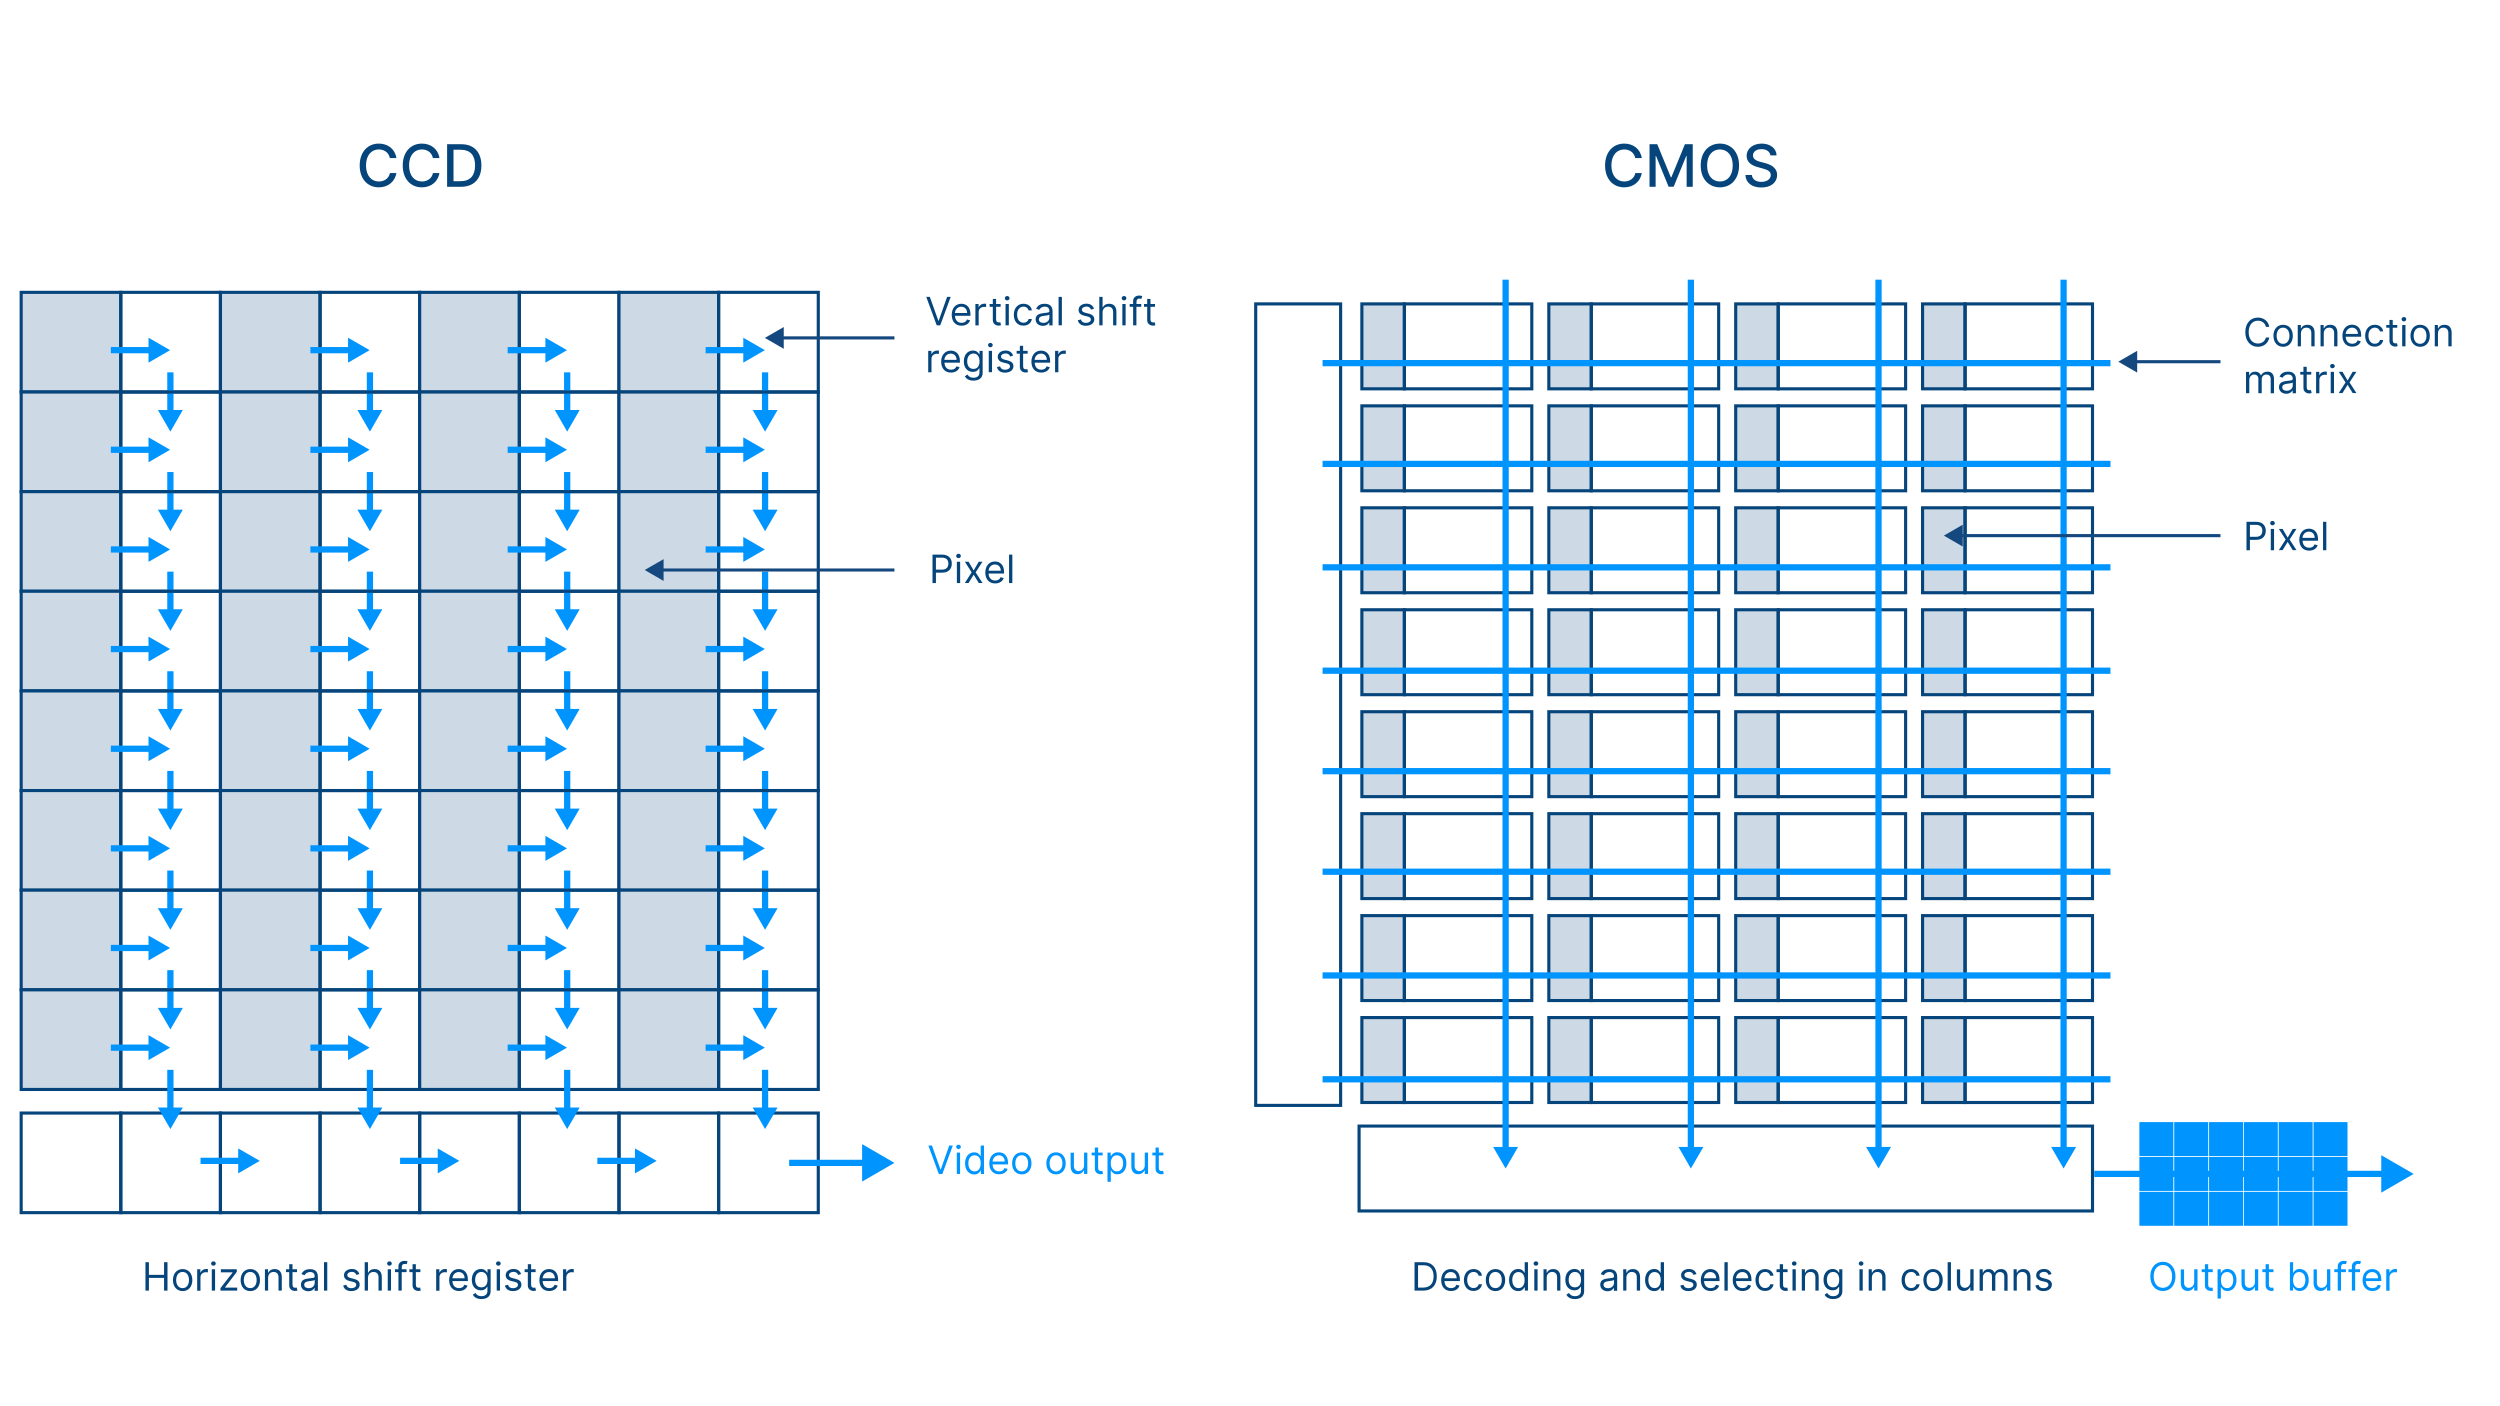 <?xml version="1.0" encoding="utf-8"?>
<!-- Generator: Adobe Illustrator 28.1.0, SVG Export Plug-In . SVG Version: 6.00 Build 0)  -->
<svg version="1.0" xmlns="http://www.w3.org/2000/svg" xmlns:xlink="http://www.w3.org/1999/xlink" x="0px" y="0px"
	 viewBox="0 0 3200 1800" enable-background="new 0 0 3200 1800" xml:space="preserve">
<g id="Ebene_3">
	<rect x="1607.3" y="389" fill="none" stroke="#05457B" stroke-width="4" stroke-miterlimit="10" width="108.7" height="1025.9"/>
	
		<rect x="2154.7" y="1026.3" transform="matrix(-1.836970e-16 1 -1 -1.836970e-16 3704.719 -713.33)" fill="none" stroke="#05457B" stroke-width="4" stroke-miterlimit="10" width="108.7" height="938.8"/>
	<g>
		<rect x="1743.2" y="389" fill="#CDDAE5" stroke="#05457B" stroke-width="4" stroke-miterlimit="10" width="54.4" height="108.7"/>
		<rect x="1797.6" y="389" fill="none" stroke="#05457B" stroke-width="4" stroke-miterlimit="10" width="163.1" height="108.7"/>
	</g>
	<g>
		<rect x="1982.5" y="389" fill="#CDDAE5" stroke="#05457B" stroke-width="4" stroke-miterlimit="10" width="54.4" height="108.7"/>
		<rect x="2036.8" y="389" fill="none" stroke="#05457B" stroke-width="4" stroke-miterlimit="10" width="163.1" height="108.7"/>
	</g>
	<g>
		<rect x="2221.7" y="389" fill="#CDDAE5" stroke="#05457B" stroke-width="4" stroke-miterlimit="10" width="54.4" height="108.7"/>
		<rect x="2276.1" y="389" fill="none" stroke="#05457B" stroke-width="4" stroke-miterlimit="10" width="163.1" height="108.7"/>
	</g>
	<g>
		<rect x="2460.9" y="389" fill="#CDDAE5" stroke="#05457B" stroke-width="4" stroke-miterlimit="10" width="54.4" height="108.7"/>
		<rect x="2515.3" y="389" fill="none" stroke="#05457B" stroke-width="4" stroke-miterlimit="10" width="163.1" height="108.7"/>
	</g>
	<g>
		
			<rect x="1743.2" y="519.5" fill="#CDDAE5" stroke="#05457B" stroke-width="4" stroke-miterlimit="10" width="54.4" height="108.7"/>
		<rect x="1797.6" y="519.5" fill="none" stroke="#05457B" stroke-width="4" stroke-miterlimit="10" width="163.1" height="108.7"/>
	</g>
	<g>
		
			<rect x="1982.5" y="519.5" fill="#CDDAE5" stroke="#05457B" stroke-width="4" stroke-miterlimit="10" width="54.4" height="108.7"/>
		<rect x="2036.8" y="519.5" fill="none" stroke="#05457B" stroke-width="4" stroke-miterlimit="10" width="163.1" height="108.7"/>
	</g>
	<g>
		
			<rect x="2221.7" y="519.5" fill="#CDDAE5" stroke="#05457B" stroke-width="4" stroke-miterlimit="10" width="54.4" height="108.7"/>
		<rect x="2276.1" y="519.5" fill="none" stroke="#05457B" stroke-width="4" stroke-miterlimit="10" width="163.1" height="108.7"/>
	</g>
	<g>
		
			<rect x="2460.9" y="519.5" fill="#CDDAE5" stroke="#05457B" stroke-width="4" stroke-miterlimit="10" width="54.4" height="108.7"/>
		<rect x="2515.3" y="519.5" fill="none" stroke="#05457B" stroke-width="4" stroke-miterlimit="10" width="163.1" height="108.7"/>
	</g>
	<g>
		<rect x="1743.2" y="650" fill="#CDDAE5" stroke="#05457B" stroke-width="4" stroke-miterlimit="10" width="54.4" height="108.7"/>
		<rect x="1797.6" y="650" fill="none" stroke="#05457B" stroke-width="4" stroke-miterlimit="10" width="163.1" height="108.7"/>
	</g>
	<g>
		<rect x="1982.5" y="650" fill="#CDDAE5" stroke="#05457B" stroke-width="4" stroke-miterlimit="10" width="54.4" height="108.7"/>
		<rect x="2036.8" y="650" fill="none" stroke="#05457B" stroke-width="4" stroke-miterlimit="10" width="163.1" height="108.7"/>
	</g>
	<g>
		<rect x="2221.7" y="650" fill="#CDDAE5" stroke="#05457B" stroke-width="4" stroke-miterlimit="10" width="54.4" height="108.7"/>
		<rect x="2276.1" y="650" fill="none" stroke="#05457B" stroke-width="4" stroke-miterlimit="10" width="163.1" height="108.7"/>
	</g>
	<g>
		<rect x="2460.9" y="650" fill="#CDDAE5" stroke="#05457B" stroke-width="4" stroke-miterlimit="10" width="54.4" height="108.7"/>
		<rect x="2515.3" y="650" fill="none" stroke="#05457B" stroke-width="4" stroke-miterlimit="10" width="163.1" height="108.7"/>
	</g>
	<g>
		
			<rect x="1743.2" y="780.5" fill="#CDDAE5" stroke="#05457B" stroke-width="4" stroke-miterlimit="10" width="54.4" height="108.7"/>
		<rect x="1797.6" y="780.5" fill="none" stroke="#05457B" stroke-width="4" stroke-miterlimit="10" width="163.1" height="108.7"/>
	</g>
	<g>
		
			<rect x="1982.5" y="780.5" fill="#CDDAE5" stroke="#05457B" stroke-width="4" stroke-miterlimit="10" width="54.4" height="108.7"/>
		<rect x="2036.8" y="780.5" fill="none" stroke="#05457B" stroke-width="4" stroke-miterlimit="10" width="163.1" height="108.7"/>
	</g>
	<g>
		
			<rect x="2221.7" y="780.5" fill="#CDDAE5" stroke="#05457B" stroke-width="4" stroke-miterlimit="10" width="54.4" height="108.7"/>
		<rect x="2276.1" y="780.5" fill="none" stroke="#05457B" stroke-width="4" stroke-miterlimit="10" width="163.1" height="108.7"/>
	</g>
	<g>
		
			<rect x="2460.9" y="780.5" fill="#CDDAE5" stroke="#05457B" stroke-width="4" stroke-miterlimit="10" width="54.4" height="108.7"/>
		<rect x="2515.3" y="780.5" fill="none" stroke="#05457B" stroke-width="4" stroke-miterlimit="10" width="163.1" height="108.7"/>
	</g>
	<g>
		<rect x="1743.2" y="911" fill="#CDDAE5" stroke="#05457B" stroke-width="4" stroke-miterlimit="10" width="54.4" height="108.7"/>
		<rect x="1797.6" y="911" fill="none" stroke="#05457B" stroke-width="4" stroke-miterlimit="10" width="163.1" height="108.7"/>
	</g>
	<g>
		<rect x="1982.5" y="911" fill="#CDDAE5" stroke="#05457B" stroke-width="4" stroke-miterlimit="10" width="54.4" height="108.7"/>
		<rect x="2036.8" y="911" fill="none" stroke="#05457B" stroke-width="4" stroke-miterlimit="10" width="163.1" height="108.7"/>
	</g>
	<g>
		<rect x="2221.7" y="911" fill="#CDDAE5" stroke="#05457B" stroke-width="4" stroke-miterlimit="10" width="54.4" height="108.7"/>
		<rect x="2276.1" y="911" fill="none" stroke="#05457B" stroke-width="4" stroke-miterlimit="10" width="163.1" height="108.7"/>
	</g>
	<g>
		<rect x="2460.9" y="911" fill="#CDDAE5" stroke="#05457B" stroke-width="4" stroke-miterlimit="10" width="54.4" height="108.7"/>
		<rect x="2515.3" y="911" fill="none" stroke="#05457B" stroke-width="4" stroke-miterlimit="10" width="163.1" height="108.7"/>
	</g>
	<g>
		
			<rect x="1743.2" y="1041.5" fill="#CDDAE5" stroke="#05457B" stroke-width="4" stroke-miterlimit="10" width="54.4" height="108.7"/>
		
			<rect x="1797.6" y="1041.5" fill="none" stroke="#05457B" stroke-width="4" stroke-miterlimit="10" width="163.1" height="108.7"/>
	</g>
	<g>
		
			<rect x="1982.5" y="1041.5" fill="#CDDAE5" stroke="#05457B" stroke-width="4" stroke-miterlimit="10" width="54.4" height="108.7"/>
		
			<rect x="2036.8" y="1041.5" fill="none" stroke="#05457B" stroke-width="4" stroke-miterlimit="10" width="163.1" height="108.7"/>
	</g>
	<g>
		
			<rect x="2221.7" y="1041.5" fill="#CDDAE5" stroke="#05457B" stroke-width="4" stroke-miterlimit="10" width="54.4" height="108.7"/>
		
			<rect x="2276.1" y="1041.5" fill="none" stroke="#05457B" stroke-width="4" stroke-miterlimit="10" width="163.1" height="108.7"/>
	</g>
	<g>
		
			<rect x="2460.9" y="1041.5" fill="#CDDAE5" stroke="#05457B" stroke-width="4" stroke-miterlimit="10" width="54.4" height="108.7"/>
		
			<rect x="2515.3" y="1041.5" fill="none" stroke="#05457B" stroke-width="4" stroke-miterlimit="10" width="163.1" height="108.7"/>
	</g>
	<g>
		
			<rect x="1743.2" y="1172" fill="#CDDAE5" stroke="#05457B" stroke-width="4" stroke-miterlimit="10" width="54.4" height="108.7"/>
		<rect x="1797.6" y="1172" fill="none" stroke="#05457B" stroke-width="4" stroke-miterlimit="10" width="163.1" height="108.7"/>
	</g>
	<g>
		
			<rect x="1982.5" y="1172" fill="#CDDAE5" stroke="#05457B" stroke-width="4" stroke-miterlimit="10" width="54.4" height="108.7"/>
		<rect x="2036.8" y="1172" fill="none" stroke="#05457B" stroke-width="4" stroke-miterlimit="10" width="163.1" height="108.7"/>
	</g>
	<g>
		
			<rect x="2221.7" y="1172" fill="#CDDAE5" stroke="#05457B" stroke-width="4" stroke-miterlimit="10" width="54.4" height="108.7"/>
		<rect x="2276.1" y="1172" fill="none" stroke="#05457B" stroke-width="4" stroke-miterlimit="10" width="163.1" height="108.7"/>
	</g>
	<g>
		
			<rect x="2460.9" y="1172" fill="#CDDAE5" stroke="#05457B" stroke-width="4" stroke-miterlimit="10" width="54.4" height="108.7"/>
		<rect x="2515.3" y="1172" fill="none" stroke="#05457B" stroke-width="4" stroke-miterlimit="10" width="163.1" height="108.7"/>
	</g>
	<g>
		
			<rect x="1743.2" y="1302.5" fill="#CDDAE5" stroke="#05457B" stroke-width="4" stroke-miterlimit="10" width="54.4" height="108.7"/>
		
			<rect x="1797.6" y="1302.5" fill="none" stroke="#05457B" stroke-width="4" stroke-miterlimit="10" width="163.1" height="108.7"/>
	</g>
	<g>
		
			<rect x="1982.5" y="1302.5" fill="#CDDAE5" stroke="#05457B" stroke-width="4" stroke-miterlimit="10" width="54.4" height="108.7"/>
		
			<rect x="2036.8" y="1302.5" fill="none" stroke="#05457B" stroke-width="4" stroke-miterlimit="10" width="163.1" height="108.7"/>
	</g>
	<g>
		
			<rect x="2221.7" y="1302.5" fill="#CDDAE5" stroke="#05457B" stroke-width="4" stroke-miterlimit="10" width="54.4" height="108.7"/>
		
			<rect x="2276.1" y="1302.5" fill="none" stroke="#05457B" stroke-width="4" stroke-miterlimit="10" width="163.1" height="108.7"/>
	</g>
	<g>
		
			<rect x="2460.9" y="1302.5" fill="#CDDAE5" stroke="#05457B" stroke-width="4" stroke-miterlimit="10" width="54.4" height="108.7"/>
		
			<rect x="2515.3" y="1302.5" fill="none" stroke="#05457B" stroke-width="4" stroke-miterlimit="10" width="163.1" height="108.7"/>
	</g>
	<g>
		<rect x="27.1" y="1424.7" fill="none" stroke="#05457B" stroke-width="4" stroke-miterlimit="10" width="127.5" height="127.5"/>
		<rect x="154.6" y="1424.7" fill="none" stroke="#05457B" stroke-width="4" stroke-miterlimit="10" width="127.5" height="127.5"/>
		<rect x="282.2" y="1424.7" fill="none" stroke="#05457B" stroke-width="4" stroke-miterlimit="10" width="127.5" height="127.5"/>
		<rect x="409.7" y="1424.7" fill="none" stroke="#05457B" stroke-width="4" stroke-miterlimit="10" width="127.5" height="127.5"/>
		<rect x="537.2" y="1424.7" fill="none" stroke="#05457B" stroke-width="4" stroke-miterlimit="10" width="127.5" height="127.5"/>
		<rect x="664.8" y="1424.7" fill="none" stroke="#05457B" stroke-width="4" stroke-miterlimit="10" width="127.5" height="127.5"/>
		<rect x="792.3" y="1424.7" fill="none" stroke="#05457B" stroke-width="4" stroke-miterlimit="10" width="127.5" height="127.5"/>
		<rect x="919.9" y="1424.7" fill="none" stroke="#05457B" stroke-width="4" stroke-miterlimit="10" width="127.5" height="127.5"/>
		<g>
			<g>
				<line fill="none" stroke="#0094FF" stroke-width="8" stroke-miterlimit="10" x1="309.6" y1="1485.9" x2="256.7" y2="1485.9"/>
				<g>
					<polygon fill="#0094FF" points="304.9,1470 332.5,1485.9 304.9,1501.9 					"/>
				</g>
			</g>
		</g>
		<g>
			<g>
				<line fill="none" stroke="#0094FF" stroke-width="8" stroke-miterlimit="10" x1="565" y1="1485.9" x2="512.1" y2="1485.9"/>
				<g>
					<polygon fill="#0094FF" points="560.3,1470 587.9,1485.9 560.3,1501.9 					"/>
				</g>
			</g>
		</g>
		<g>
			<g>
				<line fill="none" stroke="#0094FF" stroke-width="8" stroke-miterlimit="10" x1="817.5" y1="1485.9" x2="764.6" y2="1485.9"/>
				<g>
					<polygon fill="#0094FF" points="812.8,1470 840.5,1485.9 812.8,1501.9 					"/>
				</g>
			</g>
		</g>
	</g>
	<g>
		<g>
			<line fill="none" stroke="#0094FF" stroke-width="8" stroke-miterlimit="10" x1="1110.5" y1="1488.5" x2="1010.1" y2="1488.5"/>
			<g>
				<polygon fill="#0094FF" points="1103.5,1464.5 1144.9,1488.5 1103.5,1512.4 				"/>
			</g>
		</g>
	</g>
	<g>
		<g>
			<line fill="none" stroke="#0094FF" stroke-width="8" stroke-miterlimit="10" x1="3055" y1="1502.6" x2="2680.6" y2="1502.6"/>
			<g>
				<polygon fill="#0094FF" points="3048,1478.7 3089.5,1502.6 3048,1526.6 				"/>
			</g>
		</g>
	</g>
	<rect x="27.1" y="374.2" fill="#CDDAE5" stroke="#05457B" stroke-width="4" stroke-miterlimit="10" width="127.5" height="127.5"/>
	<rect x="154.6" y="374.2" fill="none" stroke="#05457B" stroke-width="4" stroke-miterlimit="10" width="127.5" height="127.5"/>
	
		<rect x="282.2" y="374.2" fill="#CDDAE5" stroke="#05457B" stroke-width="4" stroke-miterlimit="10" width="127.5" height="127.5"/>
	<rect x="409.7" y="374.2" fill="none" stroke="#05457B" stroke-width="4" stroke-miterlimit="10" width="127.5" height="127.5"/>
	
		<rect x="537.2" y="374.2" fill="#CDDAE5" stroke="#05457B" stroke-width="4" stroke-miterlimit="10" width="127.5" height="127.5"/>
	<rect x="664.8" y="374.2" fill="none" stroke="#05457B" stroke-width="4" stroke-miterlimit="10" width="127.5" height="127.5"/>
	
		<rect x="792.3" y="374.2" fill="#CDDAE5" stroke="#05457B" stroke-width="4" stroke-miterlimit="10" width="127.5" height="127.5"/>
	<rect x="919.9" y="374.2" fill="none" stroke="#05457B" stroke-width="4" stroke-miterlimit="10" width="127.5" height="127.5"/>
	<g>
		<g>
			<line fill="none" stroke="#0094FF" stroke-width="8" stroke-miterlimit="10" x1="194.8" y1="448.2" x2="141.9" y2="448.2"/>
			<g>
				<polygon fill="#0094FF" points="190.1,432.3 217.7,448.2 190.1,464.2 				"/>
			</g>
		</g>
	</g>
	<g>
		<g>
			<line fill="none" stroke="#0094FF" stroke-width="8" stroke-miterlimit="10" x1="218.1" y1="529.5" x2="218.1" y2="476.6"/>
			<g>
				<polygon fill="#0094FF" points="234,524.8 218.1,552.5 202.1,524.8 				"/>
			</g>
		</g>
	</g>
	<g>
		<g>
			<line fill="none" stroke="#0094FF" stroke-width="8" stroke-miterlimit="10" x1="450.2" y1="448.2" x2="397.3" y2="448.2"/>
			<g>
				<polygon fill="#0094FF" points="445.5,432.3 473.1,448.2 445.5,464.2 				"/>
			</g>
		</g>
	</g>
	<g>
		<g>
			<line fill="none" stroke="#0094FF" stroke-width="8" stroke-miterlimit="10" x1="473.5" y1="529.5" x2="473.5" y2="476.6"/>
			<g>
				<polygon fill="#0094FF" points="489.4,524.8 473.5,552.5 457.5,524.8 				"/>
			</g>
		</g>
	</g>
	<g>
		<g>
			<line fill="none" stroke="#0094FF" stroke-width="8" stroke-miterlimit="10" x1="702.7" y1="448.2" x2="649.8" y2="448.2"/>
			<g>
				<polygon fill="#0094FF" points="698.1,432.3 725.7,448.2 698.1,464.2 				"/>
			</g>
		</g>
	</g>
	<g>
		<g>
			<line fill="none" stroke="#0094FF" stroke-width="8" stroke-miterlimit="10" x1="726" y1="529.5" x2="726" y2="476.6"/>
			<g>
				<polygon fill="#0094FF" points="742,524.8 726,552.5 710.1,524.8 				"/>
			</g>
		</g>
	</g>
	<g>
		<g>
			<line fill="none" stroke="#0094FF" stroke-width="8" stroke-miterlimit="10" x1="956" y1="448.2" x2="903.2" y2="448.2"/>
			<g>
				<polygon fill="#0094FF" points="951.4,432.3 979,448.2 951.4,464.2 				"/>
			</g>
		</g>
	</g>
	<g>
		<g>
			<line fill="none" stroke="#0094FF" stroke-width="8" stroke-miterlimit="10" x1="979.3" y1="529.5" x2="979.3" y2="476.6"/>
			<g>
				<polygon fill="#0094FF" points="995.3,524.8 979.3,552.5 963.4,524.8 				"/>
			</g>
		</g>
	</g>
	<g>
		<g>
			<line fill="none" stroke="#0094FF" stroke-width="8" stroke-miterlimit="10" x1="1927.2" y1="1472.7" x2="1927.2" y2="358"/>
			<g>
				<polygon fill="#0094FF" points="1943.1,1468.1 1927.2,1495.7 1911.2,1468.1 				"/>
			</g>
		</g>
	</g>
	<g>
		<g>
			<line fill="none" stroke="#0094FF" stroke-width="8" stroke-miterlimit="10" x1="2164.3" y1="1472.7" x2="2164.3" y2="358"/>
			<g>
				<polygon fill="#0094FF" points="2180.3,1468.1 2164.3,1495.7 2148.4,1468.1 				"/>
			</g>
		</g>
	</g>
	<g>
		<g>
			<line fill="none" stroke="#0094FF" stroke-width="8" stroke-miterlimit="10" x1="2404.5" y1="1472.7" x2="2404.5" y2="358"/>
			<g>
				<polygon fill="#0094FF" points="2420.5,1468.1 2404.5,1495.7 2388.6,1468.1 				"/>
			</g>
		</g>
	</g>
	<g>
		<g>
			<line fill="none" stroke="#0094FF" stroke-width="8" stroke-miterlimit="10" x1="2641.4" y1="1472.7" x2="2641.4" y2="358"/>
			<g>
				<polygon fill="#0094FF" points="2657.4,1468.1 2641.4,1495.7 2625.5,1468.1 				"/>
			</g>
		</g>
	</g>
	<rect x="27.1" y="501.8" fill="#CDDAE5" stroke="#05457B" stroke-width="4" stroke-miterlimit="10" width="127.5" height="127.5"/>
	<rect x="154.6" y="501.8" fill="none" stroke="#05457B" stroke-width="4" stroke-miterlimit="10" width="127.5" height="127.5"/>
	
		<rect x="282.2" y="501.8" fill="#CDDAE5" stroke="#05457B" stroke-width="4" stroke-miterlimit="10" width="127.5" height="127.5"/>
	<rect x="409.7" y="501.8" fill="none" stroke="#05457B" stroke-width="4" stroke-miterlimit="10" width="127.5" height="127.5"/>
	
		<rect x="537.2" y="501.8" fill="#CDDAE5" stroke="#05457B" stroke-width="4" stroke-miterlimit="10" width="127.5" height="127.5"/>
	<rect x="664.8" y="501.8" fill="none" stroke="#05457B" stroke-width="4" stroke-miterlimit="10" width="127.5" height="127.5"/>
	
		<rect x="792.3" y="501.8" fill="#CDDAE5" stroke="#05457B" stroke-width="4" stroke-miterlimit="10" width="127.5" height="127.5"/>
	<rect x="919.9" y="501.8" fill="none" stroke="#05457B" stroke-width="4" stroke-miterlimit="10" width="127.5" height="127.5"/>
	<g>
		<g>
			<line fill="none" stroke="#0094FF" stroke-width="8" stroke-miterlimit="10" x1="194.8" y1="575.7" x2="141.9" y2="575.7"/>
			<g>
				<polygon fill="#0094FF" points="190.1,559.8 217.7,575.7 190.1,591.7 				"/>
			</g>
		</g>
	</g>
	<g>
		<g>
			<line fill="none" stroke="#0094FF" stroke-width="8" stroke-miterlimit="10" x1="218.1" y1="657" x2="218.1" y2="604.2"/>
			<g>
				<polygon fill="#0094FF" points="234,652.4 218.1,680 202.1,652.4 				"/>
			</g>
		</g>
	</g>
	<g>
		<g>
			<line fill="none" stroke="#0094FF" stroke-width="8" stroke-miterlimit="10" x1="450.2" y1="575.7" x2="397.3" y2="575.7"/>
			<g>
				<polygon fill="#0094FF" points="445.5,559.8 473.1,575.7 445.5,591.7 				"/>
			</g>
		</g>
	</g>
	<g>
		<g>
			<line fill="none" stroke="#0094FF" stroke-width="8" stroke-miterlimit="10" x1="473.5" y1="657" x2="473.5" y2="604.2"/>
			<g>
				<polygon fill="#0094FF" points="489.4,652.4 473.5,680 457.5,652.4 				"/>
			</g>
		</g>
	</g>
	<g>
		<g>
			<line fill="none" stroke="#0094FF" stroke-width="8" stroke-miterlimit="10" x1="702.7" y1="575.7" x2="649.8" y2="575.7"/>
			<g>
				<polygon fill="#0094FF" points="698.1,559.8 725.7,575.7 698.1,591.7 				"/>
			</g>
		</g>
	</g>
	<g>
		<g>
			<line fill="none" stroke="#0094FF" stroke-width="8" stroke-miterlimit="10" x1="726" y1="657" x2="726" y2="604.2"/>
			<g>
				<polygon fill="#0094FF" points="742,652.4 726,680 710.1,652.4 				"/>
			</g>
		</g>
	</g>
	<g>
		<g>
			<line fill="none" stroke="#0094FF" stroke-width="8" stroke-miterlimit="10" x1="956" y1="575.7" x2="903.2" y2="575.7"/>
			<g>
				<polygon fill="#0094FF" points="951.4,559.8 979,575.7 951.4,591.7 				"/>
			</g>
		</g>
	</g>
	<g>
		<g>
			<line fill="none" stroke="#0094FF" stroke-width="8" stroke-miterlimit="10" x1="979.3" y1="657" x2="979.3" y2="604.2"/>
			<g>
				<polygon fill="#0094FF" points="995.3,652.4 979.3,680 963.4,652.4 				"/>
			</g>
		</g>
	</g>
	<rect x="27.1" y="629.3" fill="#CDDAE5" stroke="#05457B" stroke-width="4" stroke-miterlimit="10" width="127.5" height="127.5"/>
	<rect x="154.6" y="629.3" fill="none" stroke="#05457B" stroke-width="4" stroke-miterlimit="10" width="127.5" height="127.5"/>
	
		<rect x="282.2" y="629.3" fill="#CDDAE5" stroke="#05457B" stroke-width="4" stroke-miterlimit="10" width="127.5" height="127.5"/>
	<rect x="409.7" y="629.3" fill="none" stroke="#05457B" stroke-width="4" stroke-miterlimit="10" width="127.5" height="127.5"/>
	
		<rect x="537.2" y="629.3" fill="#CDDAE5" stroke="#05457B" stroke-width="4" stroke-miterlimit="10" width="127.5" height="127.5"/>
	<rect x="664.8" y="629.3" fill="none" stroke="#05457B" stroke-width="4" stroke-miterlimit="10" width="127.5" height="127.5"/>
	
		<rect x="792.3" y="629.3" fill="#CDDAE5" stroke="#05457B" stroke-width="4" stroke-miterlimit="10" width="127.5" height="127.5"/>
	<rect x="919.9" y="629.3" fill="none" stroke="#05457B" stroke-width="4" stroke-miterlimit="10" width="127.5" height="127.5"/>
	<g>
		<g>
			<line fill="none" stroke="#0094FF" stroke-width="8" stroke-miterlimit="10" x1="194.8" y1="703.3" x2="141.9" y2="703.3"/>
			<g>
				<polygon fill="#0094FF" points="190.1,687.3 217.7,703.3 190.1,719.2 				"/>
			</g>
		</g>
	</g>
	<g>
		<g>
			<line fill="none" stroke="#0094FF" stroke-width="8" stroke-miterlimit="10" x1="218.1" y1="784.6" x2="218.1" y2="731.7"/>
			<g>
				<polygon fill="#0094FF" points="234,779.9 218.1,807.5 202.1,779.9 				"/>
			</g>
		</g>
	</g>
	<g>
		<g>
			<line fill="none" stroke="#0094FF" stroke-width="8" stroke-miterlimit="10" x1="450.2" y1="703.3" x2="397.3" y2="703.3"/>
			<g>
				<polygon fill="#0094FF" points="445.5,687.3 473.1,703.3 445.5,719.2 				"/>
			</g>
		</g>
	</g>
	<g>
		<g>
			<line fill="none" stroke="#0094FF" stroke-width="8" stroke-miterlimit="10" x1="473.5" y1="784.6" x2="473.5" y2="731.7"/>
			<g>
				<polygon fill="#0094FF" points="489.4,779.9 473.5,807.5 457.5,779.9 				"/>
			</g>
		</g>
	</g>
	<g>
		<g>
			<line fill="none" stroke="#0094FF" stroke-width="8" stroke-miterlimit="10" x1="702.7" y1="703.3" x2="649.8" y2="703.3"/>
			<g>
				<polygon fill="#0094FF" points="698.1,687.3 725.7,703.3 698.1,719.2 				"/>
			</g>
		</g>
	</g>
	<g>
		<g>
			<line fill="none" stroke="#0094FF" stroke-width="8" stroke-miterlimit="10" x1="726" y1="784.6" x2="726" y2="731.7"/>
			<g>
				<polygon fill="#0094FF" points="742,779.9 726,807.5 710.1,779.9 				"/>
			</g>
		</g>
	</g>
	<g>
		<g>
			<line fill="none" stroke="#0094FF" stroke-width="8" stroke-miterlimit="10" x1="956" y1="703.3" x2="903.2" y2="703.3"/>
			<g>
				<polygon fill="#0094FF" points="951.4,687.3 979,703.3 951.4,719.2 				"/>
			</g>
		</g>
	</g>
	<g>
		<g>
			<line fill="none" stroke="#0094FF" stroke-width="8" stroke-miterlimit="10" x1="979.3" y1="784.6" x2="979.3" y2="731.7"/>
			<g>
				<polygon fill="#0094FF" points="995.3,779.9 979.3,807.5 963.4,779.9 				"/>
			</g>
		</g>
	</g>
	<rect x="27.1" y="756.8" fill="#CDDAE5" stroke="#05457B" stroke-width="4" stroke-miterlimit="10" width="127.5" height="127.5"/>
	<rect x="154.6" y="756.8" fill="none" stroke="#05457B" stroke-width="4" stroke-miterlimit="10" width="127.5" height="127.5"/>
	
		<rect x="282.2" y="756.8" fill="#CDDAE5" stroke="#05457B" stroke-width="4" stroke-miterlimit="10" width="127.5" height="127.5"/>
	<rect x="409.7" y="756.8" fill="none" stroke="#05457B" stroke-width="4" stroke-miterlimit="10" width="127.5" height="127.5"/>
	
		<rect x="537.2" y="756.8" fill="#CDDAE5" stroke="#05457B" stroke-width="4" stroke-miterlimit="10" width="127.5" height="127.5"/>
	<rect x="664.8" y="756.8" fill="none" stroke="#05457B" stroke-width="4" stroke-miterlimit="10" width="127.5" height="127.5"/>
	
		<rect x="792.3" y="756.8" fill="#CDDAE5" stroke="#05457B" stroke-width="4" stroke-miterlimit="10" width="127.5" height="127.5"/>
	<rect x="919.9" y="756.8" fill="none" stroke="#05457B" stroke-width="4" stroke-miterlimit="10" width="127.5" height="127.5"/>
	<g>
		<g>
			<line fill="none" stroke="#0094FF" stroke-width="8" stroke-miterlimit="10" x1="194.8" y1="830.8" x2="141.9" y2="830.8"/>
			<g>
				<polygon fill="#0094FF" points="190.1,814.9 217.7,830.8 190.1,846.8 				"/>
			</g>
		</g>
	</g>
	<g>
		<g>
			<line fill="none" stroke="#0094FF" stroke-width="8" stroke-miterlimit="10" x1="218.1" y1="912.1" x2="218.1" y2="859.2"/>
			<g>
				<polygon fill="#0094FF" points="234,907.4 218.1,935.1 202.1,907.4 				"/>
			</g>
		</g>
	</g>
	<g>
		<g>
			<line fill="none" stroke="#0094FF" stroke-width="8" stroke-miterlimit="10" x1="450.2" y1="830.8" x2="397.3" y2="830.8"/>
			<g>
				<polygon fill="#0094FF" points="445.5,814.9 473.1,830.8 445.5,846.8 				"/>
			</g>
		</g>
	</g>
	<g>
		<g>
			<line fill="none" stroke="#0094FF" stroke-width="8" stroke-miterlimit="10" x1="473.5" y1="912.1" x2="473.5" y2="859.2"/>
			<g>
				<polygon fill="#0094FF" points="489.4,907.4 473.5,935.1 457.5,907.4 				"/>
			</g>
		</g>
	</g>
	<g>
		<g>
			<line fill="none" stroke="#0094FF" stroke-width="8" stroke-miterlimit="10" x1="702.7" y1="830.8" x2="649.8" y2="830.8"/>
			<g>
				<polygon fill="#0094FF" points="698.1,814.9 725.7,830.8 698.1,846.8 				"/>
			</g>
		</g>
	</g>
	<g>
		<g>
			<line fill="none" stroke="#0094FF" stroke-width="8" stroke-miterlimit="10" x1="726" y1="912.1" x2="726" y2="859.2"/>
			<g>
				<polygon fill="#0094FF" points="742,907.4 726,935.1 710.1,907.4 				"/>
			</g>
		</g>
	</g>
	<g>
		<g>
			<line fill="none" stroke="#0094FF" stroke-width="8" stroke-miterlimit="10" x1="956" y1="830.8" x2="903.2" y2="830.8"/>
			<g>
				<polygon fill="#0094FF" points="951.4,814.9 979,830.8 951.4,846.8 				"/>
			</g>
		</g>
	</g>
	<g>
		<g>
			<line fill="none" stroke="#0094FF" stroke-width="8" stroke-miterlimit="10" x1="979.3" y1="912.1" x2="979.3" y2="859.2"/>
			<g>
				<polygon fill="#0094FF" points="995.3,907.4 979.3,935.1 963.4,907.4 				"/>
			</g>
		</g>
	</g>
	<rect x="27.1" y="884.4" fill="#CDDAE5" stroke="#05457B" stroke-width="4" stroke-miterlimit="10" width="127.5" height="127.5"/>
	<rect x="154.6" y="884.4" fill="none" stroke="#05457B" stroke-width="4" stroke-miterlimit="10" width="127.5" height="127.5"/>
	
		<rect x="282.2" y="884.4" fill="#CDDAE5" stroke="#05457B" stroke-width="4" stroke-miterlimit="10" width="127.5" height="127.5"/>
	<rect x="409.7" y="884.4" fill="none" stroke="#05457B" stroke-width="4" stroke-miterlimit="10" width="127.5" height="127.5"/>
	
		<rect x="537.2" y="884.4" fill="#CDDAE5" stroke="#05457B" stroke-width="4" stroke-miterlimit="10" width="127.5" height="127.5"/>
	<rect x="664.8" y="884.4" fill="none" stroke="#05457B" stroke-width="4" stroke-miterlimit="10" width="127.5" height="127.5"/>
	
		<rect x="792.3" y="884.4" fill="#CDDAE5" stroke="#05457B" stroke-width="4" stroke-miterlimit="10" width="127.5" height="127.5"/>
	<rect x="919.9" y="884.4" fill="none" stroke="#05457B" stroke-width="4" stroke-miterlimit="10" width="127.5" height="127.5"/>
	<g>
		<g>
			<line fill="none" stroke="#0094FF" stroke-width="8" stroke-miterlimit="10" x1="194.8" y1="958.4" x2="141.9" y2="958.4"/>
			<g>
				<polygon fill="#0094FF" points="190.1,942.4 217.7,958.4 190.1,974.3 				"/>
			</g>
		</g>
	</g>
	<g>
		<g>
			<line fill="none" stroke="#0094FF" stroke-width="8" stroke-miterlimit="10" x1="218.1" y1="1039.7" x2="218.1" y2="986.8"/>
			<g>
				<polygon fill="#0094FF" points="234,1035 218.1,1062.6 202.1,1035 				"/>
			</g>
		</g>
	</g>
	<g>
		<g>
			<line fill="none" stroke="#0094FF" stroke-width="8" stroke-miterlimit="10" x1="450.2" y1="958.4" x2="397.3" y2="958.4"/>
			<g>
				<polygon fill="#0094FF" points="445.5,942.4 473.1,958.4 445.5,974.3 				"/>
			</g>
		</g>
	</g>
	<g>
		<g>
			<line fill="none" stroke="#0094FF" stroke-width="8" stroke-miterlimit="10" x1="473.5" y1="1039.7" x2="473.5" y2="986.8"/>
			<g>
				<polygon fill="#0094FF" points="489.4,1035 473.5,1062.6 457.5,1035 				"/>
			</g>
		</g>
	</g>
	<g>
		<g>
			<line fill="none" stroke="#0094FF" stroke-width="8" stroke-miterlimit="10" x1="702.7" y1="958.4" x2="649.8" y2="958.4"/>
			<g>
				<polygon fill="#0094FF" points="698.1,942.4 725.7,958.4 698.1,974.3 				"/>
			</g>
		</g>
	</g>
	<g>
		<g>
			<line fill="none" stroke="#0094FF" stroke-width="8" stroke-miterlimit="10" x1="726" y1="1039.7" x2="726" y2="986.8"/>
			<g>
				<polygon fill="#0094FF" points="742,1035 726,1062.6 710.1,1035 				"/>
			</g>
		</g>
	</g>
	<g>
		<g>
			<line fill="none" stroke="#0094FF" stroke-width="8" stroke-miterlimit="10" x1="956" y1="958.4" x2="903.2" y2="958.4"/>
			<g>
				<polygon fill="#0094FF" points="951.4,942.4 979,958.4 951.4,974.3 				"/>
			</g>
		</g>
	</g>
	<g>
		<g>
			<line fill="none" stroke="#0094FF" stroke-width="8" stroke-miterlimit="10" x1="979.3" y1="1039.7" x2="979.3" y2="986.8"/>
			<g>
				<polygon fill="#0094FF" points="995.3,1035 979.3,1062.6 963.4,1035 				"/>
			</g>
		</g>
	</g>
	
		<rect x="27.1" y="1011.9" fill="#CDDAE5" stroke="#05457B" stroke-width="4" stroke-miterlimit="10" width="127.5" height="127.5"/>
	<rect x="154.6" y="1011.9" fill="none" stroke="#05457B" stroke-width="4" stroke-miterlimit="10" width="127.5" height="127.5"/>
	
		<rect x="282.2" y="1011.9" fill="#CDDAE5" stroke="#05457B" stroke-width="4" stroke-miterlimit="10" width="127.5" height="127.5"/>
	<rect x="409.7" y="1011.9" fill="none" stroke="#05457B" stroke-width="4" stroke-miterlimit="10" width="127.5" height="127.5"/>
	
		<rect x="537.2" y="1011.9" fill="#CDDAE5" stroke="#05457B" stroke-width="4" stroke-miterlimit="10" width="127.5" height="127.5"/>
	<rect x="664.8" y="1011.9" fill="none" stroke="#05457B" stroke-width="4" stroke-miterlimit="10" width="127.5" height="127.5"/>
	
		<rect x="792.3" y="1011.9" fill="#CDDAE5" stroke="#05457B" stroke-width="4" stroke-miterlimit="10" width="127.5" height="127.5"/>
	<rect x="919.9" y="1011.9" fill="none" stroke="#05457B" stroke-width="4" stroke-miterlimit="10" width="127.5" height="127.5"/>
	<g>
		<g>
			<line fill="none" stroke="#0094FF" stroke-width="8" stroke-miterlimit="10" x1="194.8" y1="1085.9" x2="141.9" y2="1085.9"/>
			<g>
				<polygon fill="#0094FF" points="190.1,1069.9 217.7,1085.9 190.1,1101.9 				"/>
			</g>
		</g>
	</g>
	<g>
		<g>
			<line fill="none" stroke="#0094FF" stroke-width="8" stroke-miterlimit="10" x1="218.1" y1="1167.2" x2="218.1" y2="1114.3"/>
			<g>
				<polygon fill="#0094FF" points="234,1162.5 218.1,1190.2 202.1,1162.5 				"/>
			</g>
		</g>
	</g>
	<g>
		<g>
			<line fill="none" stroke="#0094FF" stroke-width="8" stroke-miterlimit="10" x1="450.2" y1="1085.9" x2="397.3" y2="1085.9"/>
			<g>
				<polygon fill="#0094FF" points="445.5,1069.9 473.1,1085.9 445.5,1101.9 				"/>
			</g>
		</g>
	</g>
	<g>
		<g>
			<line fill="none" stroke="#0094FF" stroke-width="8" stroke-miterlimit="10" x1="473.5" y1="1167.2" x2="473.5" y2="1114.3"/>
			<g>
				<polygon fill="#0094FF" points="489.4,1162.5 473.5,1190.2 457.5,1162.5 				"/>
			</g>
		</g>
	</g>
	<g>
		<g>
			<line fill="none" stroke="#0094FF" stroke-width="8" stroke-miterlimit="10" x1="702.7" y1="1085.9" x2="649.8" y2="1085.9"/>
			<g>
				<polygon fill="#0094FF" points="698.1,1069.9 725.7,1085.9 698.1,1101.9 				"/>
			</g>
		</g>
	</g>
	<g>
		<g>
			<line fill="none" stroke="#0094FF" stroke-width="8" stroke-miterlimit="10" x1="726" y1="1167.2" x2="726" y2="1114.3"/>
			<g>
				<polygon fill="#0094FF" points="742,1162.5 726,1190.2 710.1,1162.5 				"/>
			</g>
		</g>
	</g>
	<g>
		<g>
			<line fill="none" stroke="#0094FF" stroke-width="8" stroke-miterlimit="10" x1="956" y1="1085.9" x2="903.2" y2="1085.9"/>
			<g>
				<polygon fill="#0094FF" points="951.4,1069.9 979,1085.9 951.4,1101.9 				"/>
			</g>
		</g>
	</g>
	<g>
		<g>
			<line fill="none" stroke="#0094FF" stroke-width="8" stroke-miterlimit="10" x1="979.3" y1="1167.2" x2="979.3" y2="1114.3"/>
			<g>
				<polygon fill="#0094FF" points="995.3,1162.5 979.3,1190.2 963.4,1162.5 				"/>
			</g>
		</g>
	</g>
	
		<rect x="27.1" y="1139.4" fill="#CDDAE5" stroke="#05457B" stroke-width="4" stroke-miterlimit="10" width="127.5" height="127.5"/>
	<rect x="154.6" y="1139.4" fill="none" stroke="#05457B" stroke-width="4" stroke-miterlimit="10" width="127.5" height="127.5"/>
	
		<rect x="282.2" y="1139.4" fill="#CDDAE5" stroke="#05457B" stroke-width="4" stroke-miterlimit="10" width="127.5" height="127.5"/>
	<rect x="409.7" y="1139.4" fill="none" stroke="#05457B" stroke-width="4" stroke-miterlimit="10" width="127.5" height="127.5"/>
	
		<rect x="537.2" y="1139.4" fill="#CDDAE5" stroke="#05457B" stroke-width="4" stroke-miterlimit="10" width="127.5" height="127.5"/>
	<rect x="664.8" y="1139.4" fill="none" stroke="#05457B" stroke-width="4" stroke-miterlimit="10" width="127.5" height="127.5"/>
	
		<rect x="792.3" y="1139.4" fill="#CDDAE5" stroke="#05457B" stroke-width="4" stroke-miterlimit="10" width="127.5" height="127.5"/>
	<rect x="919.9" y="1139.4" fill="none" stroke="#05457B" stroke-width="4" stroke-miterlimit="10" width="127.5" height="127.5"/>
	<g>
		<g>
			<line fill="none" stroke="#0094FF" stroke-width="8" stroke-miterlimit="10" x1="194.8" y1="1213.4" x2="141.9" y2="1213.4"/>
			<g>
				<polygon fill="#0094FF" points="190.1,1197.5 217.7,1213.4 190.1,1229.4 				"/>
			</g>
		</g>
	</g>
	<g>
		<g>
			<line fill="none" stroke="#0094FF" stroke-width="8" stroke-miterlimit="10" x1="218.1" y1="1294.7" x2="218.1" y2="1241.8"/>
			<g>
				<polygon fill="#0094FF" points="234,1290.1 218.1,1317.7 202.1,1290.1 				"/>
			</g>
		</g>
	</g>
	<g>
		<g>
			<line fill="none" stroke="#0094FF" stroke-width="8" stroke-miterlimit="10" x1="450.2" y1="1213.4" x2="397.3" y2="1213.4"/>
			<g>
				<polygon fill="#0094FF" points="445.5,1197.5 473.1,1213.4 445.5,1229.4 				"/>
			</g>
		</g>
	</g>
	<g>
		<g>
			<line fill="none" stroke="#0094FF" stroke-width="8" stroke-miterlimit="10" x1="473.5" y1="1294.7" x2="473.5" y2="1241.8"/>
			<g>
				<polygon fill="#0094FF" points="489.4,1290.1 473.5,1317.7 457.5,1290.1 				"/>
			</g>
		</g>
	</g>
	<g>
		<g>
			<line fill="none" stroke="#0094FF" stroke-width="8" stroke-miterlimit="10" x1="702.7" y1="1213.4" x2="649.8" y2="1213.4"/>
			<g>
				<polygon fill="#0094FF" points="698.1,1197.5 725.7,1213.4 698.1,1229.4 				"/>
			</g>
		</g>
	</g>
	<g>
		<g>
			<line fill="none" stroke="#0094FF" stroke-width="8" stroke-miterlimit="10" x1="726" y1="1294.7" x2="726" y2="1241.8"/>
			<g>
				<polygon fill="#0094FF" points="742,1290.1 726,1317.7 710.1,1290.1 				"/>
			</g>
		</g>
	</g>
	<g>
		<g>
			<line fill="none" stroke="#0094FF" stroke-width="8" stroke-miterlimit="10" x1="956" y1="1213.4" x2="903.2" y2="1213.4"/>
			<g>
				<polygon fill="#0094FF" points="951.4,1197.5 979,1213.4 951.4,1229.4 				"/>
			</g>
		</g>
	</g>
	<g>
		<g>
			<line fill="none" stroke="#0094FF" stroke-width="8" stroke-miterlimit="10" x1="979.3" y1="1294.7" x2="979.3" y2="1241.8"/>
			<g>
				<polygon fill="#0094FF" points="995.3,1290.1 979.3,1317.7 963.4,1290.1 				"/>
			</g>
		</g>
	</g>
	<rect x="27.1" y="1267" fill="#CDDAE5" stroke="#05457B" stroke-width="4" stroke-miterlimit="10" width="127.5" height="127.5"/>
	<rect x="154.6" y="1267" fill="none" stroke="#05457B" stroke-width="4" stroke-miterlimit="10" width="127.5" height="127.5"/>
	<rect x="282.2" y="1267" fill="#CDDAE5" stroke="#05457B" stroke-width="4" stroke-miterlimit="10" width="127.5" height="127.5"/>
	<rect x="409.7" y="1267" fill="none" stroke="#05457B" stroke-width="4" stroke-miterlimit="10" width="127.5" height="127.5"/>
	<rect x="537.2" y="1267" fill="#CDDAE5" stroke="#05457B" stroke-width="4" stroke-miterlimit="10" width="127.5" height="127.5"/>
	<rect x="664.8" y="1267" fill="none" stroke="#05457B" stroke-width="4" stroke-miterlimit="10" width="127.5" height="127.5"/>
	<rect x="792.3" y="1267" fill="#CDDAE5" stroke="#05457B" stroke-width="4" stroke-miterlimit="10" width="127.5" height="127.5"/>
	<rect x="919.9" y="1267" fill="none" stroke="#05457B" stroke-width="4" stroke-miterlimit="10" width="127.5" height="127.5"/>
	<g>
		<g>
			<line fill="none" stroke="#0094FF" stroke-width="8" stroke-miterlimit="10" x1="194.8" y1="1341" x2="141.9" y2="1341"/>
			<g>
				<polygon fill="#0094FF" points="190.1,1325 217.7,1341 190.1,1356.9 				"/>
			</g>
		</g>
	</g>
	<g>
		<g>
			<line fill="none" stroke="#0094FF" stroke-width="8" stroke-miterlimit="10" x1="218.1" y1="1422.3" x2="218.1" y2="1369.4"/>
			<g>
				<polygon fill="#0094FF" points="234,1417.6 218.1,1445.2 202.1,1417.6 				"/>
			</g>
		</g>
	</g>
	<g>
		<g>
			<line fill="none" stroke="#0094FF" stroke-width="8" stroke-miterlimit="10" x1="450.2" y1="1341" x2="397.3" y2="1341"/>
			<g>
				<polygon fill="#0094FF" points="445.5,1325 473.1,1341 445.5,1356.9 				"/>
			</g>
		</g>
	</g>
	<g>
		<g>
			<line fill="none" stroke="#0094FF" stroke-width="8" stroke-miterlimit="10" x1="473.5" y1="1422.3" x2="473.5" y2="1369.4"/>
			<g>
				<polygon fill="#0094FF" points="489.4,1417.6 473.5,1445.2 457.5,1417.6 				"/>
			</g>
		</g>
	</g>
	<g>
		<g>
			<line fill="none" stroke="#0094FF" stroke-width="8" stroke-miterlimit="10" x1="702.7" y1="1341" x2="649.8" y2="1341"/>
			<g>
				<polygon fill="#0094FF" points="698.1,1325 725.7,1341 698.1,1356.9 				"/>
			</g>
		</g>
	</g>
	<g>
		<g>
			<line fill="none" stroke="#0094FF" stroke-width="8" stroke-miterlimit="10" x1="726" y1="1422.3" x2="726" y2="1369.4"/>
			<g>
				<polygon fill="#0094FF" points="742,1417.6 726,1445.2 710.1,1417.6 				"/>
			</g>
		</g>
	</g>
	<g>
		<g>
			<line fill="none" stroke="#0094FF" stroke-width="8" stroke-miterlimit="10" x1="956" y1="1341" x2="903.2" y2="1341"/>
			<g>
				<polygon fill="#0094FF" points="951.4,1325 979,1341 951.4,1356.9 				"/>
			</g>
		</g>
	</g>
	<g>
		<g>
			<line fill="none" stroke="#0094FF" stroke-width="8" stroke-miterlimit="10" x1="979.3" y1="1422.3" x2="979.3" y2="1369.4"/>
			<g>
				<polygon fill="#0094FF" points="995.3,1417.6 979.3,1445.2 963.4,1417.6 				"/>
			</g>
		</g>
	</g>
	<line fill="none" stroke="#0094FF" stroke-width="8" stroke-miterlimit="10" x1="1692.9" y1="464.8" x2="2701.4" y2="464.8"/>
	<line fill="none" stroke="#0094FF" stroke-width="8" stroke-miterlimit="10" x1="1692.9" y1="593.8" x2="2701.4" y2="593.8"/>
	<line fill="none" stroke="#0094FF" stroke-width="8" stroke-miterlimit="10" x1="1692.9" y1="726.2" x2="2701.4" y2="726.2"/>
	<line fill="none" stroke="#0094FF" stroke-width="8" stroke-miterlimit="10" x1="1692.9" y1="858.5" x2="2701.4" y2="858.5"/>
	<line fill="none" stroke="#0094FF" stroke-width="8" stroke-miterlimit="10" x1="1692.9" y1="987.1" x2="2701.4" y2="987.1"/>
	<line fill="none" stroke="#0094FF" stroke-width="8" stroke-miterlimit="10" x1="1692.9" y1="1115.8" x2="2701.4" y2="1115.8"/>
	<line fill="none" stroke="#0094FF" stroke-width="8" stroke-miterlimit="10" x1="1692.9" y1="1248.6" x2="2701.4" y2="1248.6"/>
	<line fill="none" stroke="#0094FF" stroke-width="8" stroke-miterlimit="10" x1="1692.9" y1="1381.5" x2="2701.4" y2="1381.5"/>
	<g>
		<rect x="2738.4" y="1436.3" fill="#0094FF" width="43.5" height="43.5"/>
		<rect x="2783" y="1436.3" fill="#0094FF" width="43.5" height="43.5"/>
		<rect x="2827.6" y="1436.3" fill="#0094FF" width="43.5" height="43.5"/>
		<rect x="2872.1" y="1436.3" fill="#0094FF" width="43.5" height="43.5"/>
		<rect x="2916.7" y="1436.3" fill="#0094FF" width="43.5" height="43.5"/>
		<rect x="2961.3" y="1436.3" fill="#0094FF" width="43.5" height="43.5"/>
		<rect x="2738.4" y="1480.9" fill="#0094FF" width="43.5" height="43.5"/>
		<rect x="2783" y="1480.9" fill="#0094FF" width="43.5" height="43.5"/>
		<rect x="2827.6" y="1480.9" fill="#0094FF" width="43.5" height="43.5"/>
		<rect x="2872.1" y="1480.9" fill="#0094FF" width="43.5" height="43.5"/>
		<rect x="2916.7" y="1480.9" fill="#0094FF" width="43.5" height="43.5"/>
		<rect x="2961.3" y="1480.9" fill="#0094FF" width="43.5" height="43.5"/>
		<rect x="2738.4" y="1525.5" fill="#0094FF" width="43.5" height="43.5"/>
		<rect x="2783" y="1525.5" fill="#0094FF" width="43.5" height="43.5"/>
		<rect x="2827.6" y="1525.5" fill="#0094FF" width="43.5" height="43.5"/>
		<rect x="2872.1" y="1525.5" fill="#0094FF" width="43.5" height="43.5"/>
		<rect x="2916.7" y="1525.5" fill="#0094FF" width="43.5" height="43.5"/>
		<rect x="2961.3" y="1525.5" fill="#0094FF" width="43.5" height="43.5"/>
	</g>
</g>
<g id="text">
	<g>
		<g>
			<path fill="#05457B" d="M2093.1,202.3c-1.4-7.1-7.2-11-14.1-11c-9.4,0-16.4,7.3-16.4,20.5c0,13.3,7.1,20.5,16.4,20.5
				c6.9,0,12.8-3.8,14.2-10.8l8.3,0c-1.8,10.8-10.5,18.3-22.5,18.3c-14.2,0-24.5-10.6-24.5-28s10.4-28,24.5-28
				c11.5,0,20.7,6.8,22.5,18.5H2093.1z"/>
			<path fill="#05457B" d="M2121.3,184.6l17.4,42.4h0.6l17.4-42.4h10v54.5h-7.8v-39.5h-0.5l-16.1,39.4h-6.5l-16.1-39.4h-0.5v39.5
				h-7.8v-54.5H2121.3z"/>
			<path fill="#05457B" d="M2201.5,239.8c-14.2,0-24.6-10.6-24.6-28c0-17.4,10.4-28,24.6-28c14.1,0,24.5,10.6,24.5,28
				S2215.6,239.8,2201.5,239.8z M2201.5,191.3c-9.4,0-16.4,7.2-16.4,20.5s7,20.5,16.4,20.5c9.4,0,16.4-7.2,16.4-20.5
				S2210.8,191.3,2201.5,191.3z"/>
			<path fill="#05457B" d="M2254.7,190.9c-6.7,0-10.9,3.4-10.9,8.1c0,5.2,5.6,7.2,9.9,8.3l5.3,1.4c6.9,1.7,15.7,5.5,15.7,15.3
				c0,9.2-7.4,16-20.2,16c-12.2,0-19.9-6.1-20.4-16h8.3c0.5,5.9,5.8,8.8,12.1,8.8c7,0,12.1-3.5,12.1-8.8c0-4.8-4.5-6.8-10.3-8.3
				l-6.4-1.8c-8.8-2.4-14.2-6.8-14.2-14.4c0-9.4,8.4-15.7,19.3-15.7c11.1,0,18.8,6.3,19,15.1h-7.9
				C2265.4,193.9,2261,190.9,2254.7,190.9z"/>
		</g>
	</g>
	<g>
		<g>
			<path fill="#05457B" d="M2900.3,418.2c-1.1-5-5.4-7.7-10.2-7.7c-6.6,0-11.8,5.1-11.8,14.6s5.2,14.6,11.8,14.6
				c4.8,0,9.2-2.7,10.2-7.7h4.4c-1.4,7.5-7.3,11.9-14.6,11.9c-9.3,0-16.1-7.2-16.1-18.7s6.7-18.7,16.1-18.7
				c7.3,0,13.3,4.4,14.6,11.9H2900.3z"/>
			<path fill="#05457B" d="M2910,429.8c0-8.5,5-14.1,12.4-14.1s12.4,5.6,12.4,14.1c0,8.5-5,14.1-12.4,14.1S2910,438.2,2910,429.8z
				 M2930.5,429.8c0-5.5-2.6-10.4-8.2-10.4c-5.6,0-8.2,4.9-8.2,10.4s2.6,10.3,8.2,10.3C2928,440.1,2930.5,435.2,2930.5,429.8z"/>
			<path fill="#05457B" d="M2945.3,443.3h-4.2V416h4v4.3h0.4c1.3-2.8,3.8-4.6,8-4.6c5.5,0,9.2,3.3,9.2,10.3v17.3h-4.2v-17.1
				c0-4.3-2.4-6.8-6.3-6.8c-4,0-7,2.7-7,7.5V443.3z"/>
			<path fill="#05457B" d="M2974.5,443.3h-4.2V416h4v4.3h0.4c1.3-2.8,3.8-4.6,8-4.6c5.5,0,9.2,3.3,9.2,10.3v17.3h-4.2v-17.1
				c0-4.3-2.4-6.8-6.3-6.8c-4,0-7,2.7-7,7.5V443.3z"/>
			<path fill="#05457B" d="M2998.3,429.8c0-8.4,4.9-14.2,12.3-14.2c5.7,0,11.7,3.5,11.7,13.6v1.8h-19.8c0.2,5.8,3.6,9,8.5,9
				c3.3,0,5.8-1.4,6.8-4.3l4,1.1c-1.3,4.1-5.3,6.9-10.9,6.9C3003.2,443.8,2998.3,438.2,2998.3,429.8z M3018.1,427.4
				c0-4.6-2.9-8-7.5-8c-4.8,0-7.8,3.8-8.1,8H3018.1z"/>
			<path fill="#05457B" d="M3027.4,429.8c0-8.3,4.9-14.1,12.3-14.1c5.8,0,10.1,3.4,10.8,8.5h-4.2c-0.6-2.5-2.8-4.8-6.5-4.8
				c-4.9,0-8.2,4-8.2,10.2c0,6.3,3.2,10.4,8.2,10.4c3.3,0,5.8-1.8,6.5-4.8h4.2c-0.7,4.8-4.7,8.5-10.7,8.5
				C3032.1,443.8,3027.4,437.9,3027.4,429.8z"/>
			<path fill="#05457B" d="M3068.5,419.5h-5.8v15.9c0,3.6,1.8,4.1,3.6,4.1c0.9,0,1.5-0.1,1.8-0.2l0.9,3.8c-0.6,0.2-1.6,0.5-3.1,0.5
				c-3.6,0-7.4-2.3-7.4-7v-17.1h-4.1V416h4.1v-6.5h4.2v6.5h5.8V419.5z"/>
			<path fill="#05457B" d="M3074,408.6c0-1.6,1.3-2.8,3-2.8s3,1.3,3,2.8s-1.3,2.8-3,2.8S3074,410.1,3074,408.6z M3074.8,416h4.2
				v27.3h-4.2V416z"/>
			<path fill="#05457B" d="M3085.4,429.8c0-8.5,5-14.1,12.4-14.1s12.4,5.6,12.4,14.1c0,8.5-5,14.1-12.4,14.1
				S3085.4,438.2,3085.4,429.8z M3105.9,429.8c0-5.5-2.6-10.4-8.2-10.4c-5.6,0-8.2,4.9-8.2,10.4s2.6,10.3,8.2,10.3
				C3103.4,440.1,3105.9,435.2,3105.9,429.8z"/>
			<path fill="#05457B" d="M3120.7,443.3h-4.2V416h4v4.3h0.4c1.3-2.8,3.8-4.6,8-4.6c5.5,0,9.2,3.3,9.2,10.3v17.3h-4.2v-17.1
				c0-4.3-2.4-6.8-6.3-6.8c-4,0-7,2.7-7,7.5V443.3z"/>
			<path fill="#05457B" d="M2874.9,476h4v4.3h0.4c1.1-2.9,3.8-4.6,7.3-4.6c3.6,0,6,1.7,7.3,4.6h0.3c1.4-2.8,4.3-4.6,8.2-4.6
				c4.9,0,8.3,3,8.3,9.4v18.3h-4.2V485c0-4-2.6-5.6-5.5-5.6c-3.8,0-6,2.6-6,6.1v17.8h-4.3v-18.7c0-3.1-2.2-5.2-5.4-5.2
				c-3.3,0-6.2,2.8-6.2,6.8v17.1h-4.2V476z"/>
			<path fill="#05457B" d="M2917.1,495.5c0-6.3,5.5-7.4,10.6-8c5-0.6,7-0.5,7-2.5v-0.1c0-3.5-1.9-5.5-5.8-5.5c-4,0-6.2,2.1-7.1,4.1
				l-4-1.4c2.1-5,6.8-6.4,10.9-6.4c3.5,0,10.1,1,10.1,9.7v18h-4.2v-3.7h-0.2c-0.9,1.8-3.3,4.3-8.1,4.3
				C2921.2,503.9,2917.1,500.8,2917.1,495.5z M2934.7,493.4v-3.8c-0.7,0.9-5.5,1.4-7.2,1.6c-3.3,0.4-6.2,1.4-6.2,4.6
				c0,2.9,2.4,4.4,5.8,4.4C2932,500.1,2934.7,496.8,2934.7,493.4z"/>
			<path fill="#05457B" d="M2958.4,479.5h-5.8v15.9c0,3.6,1.8,4.1,3.6,4.1c0.9,0,1.5-0.1,1.8-0.2l0.9,3.8c-0.6,0.2-1.6,0.5-3.1,0.5
				c-3.6,0-7.4-2.3-7.4-7v-17.1h-4.1V476h4.1v-6.5h4.2v6.5h5.8V479.5z"/>
			<path fill="#05457B" d="M2964.7,476h4v4.1h0.3c1-2.7,3.8-4.5,7.1-4.5c0.6,0,1.7,0,2.2,0.1v4.3c-0.3-0.1-1.4-0.3-2.6-0.3
				c-4,0-6.9,2.7-6.9,6.4v17.3h-4.2V476z"/>
			<path fill="#05457B" d="M2982.5,468.6c0-1.6,1.4-2.8,3-2.8s3,1.3,3,2.8s-1.4,2.8-3,2.8S2982.5,470.1,2982.5,468.6z M2983.3,476
				h4.2v27.3h-4.2V476z"/>
			<path fill="#05457B" d="M3004.9,487.1l6.5-11.2h4.8l-8.8,13.6l8.8,13.6h-4.8l-6.5-10.6l-6.5,10.6h-4.8l8.7-13.6l-8.7-13.6h4.8
				L3004.9,487.1z"/>
		</g>
	</g>
	<g>
		<g>
			<path fill="#0094FF" d="M2768.5,1652.5c-9.3,0-16.1-7.2-16.1-18.7s6.8-18.7,16.1-18.7s16.1,7.2,16.1,18.7
				S2777.9,1652.5,2768.5,1652.5z M2768.5,1619.2c-6.6,0-11.8,5.1-11.8,14.6s5.2,14.6,11.8,14.6s11.8-5.1,11.8-14.6
				S2775.2,1619.2,2768.5,1619.2z"/>
			<path fill="#0094FF" d="M2808.6,1624.7h4.2v27.3h-4.2v-4.6h-0.3c-1.3,2.8-4,5-8.1,5c-5.1,0-8.8-3.3-8.8-10.3v-17.3h4.2v17.1
				c0,4,2.5,6.5,6,6.5c3.1,0,7-2.3,7-7.5V1624.7z"/>
			<path fill="#0094FF" d="M2832.3,1628.3h-5.8v15.9c0,3.6,1.8,4.1,3.6,4.1c0.9,0,1.5-0.1,1.8-0.2l0.9,3.8c-0.6,0.2-1.6,0.5-3.1,0.5
				c-3.6,0-7.4-2.3-7.4-7v-17.1h-4.1v-3.6h4.1v-6.5h4.2v6.5h5.8V1628.3z"/>
			<path fill="#0094FF" d="M2838.6,1624.7h4v4.3h0.5c0.9-1.4,2.6-4.7,7.9-4.7c6.9,0,11.7,5.5,11.7,14.1c0,8.7-4.8,14.1-11.6,14.1
				c-5.3,0-7-3.3-8-4.8h-0.4v14.4h-4.2V1624.7z M2850.6,1648.8c5.3,0,8-4.6,8-10.4c0-5.8-2.6-10.2-8-10.2c-5.1,0-7.8,4.1-7.8,10.2
				C2842.8,1644.5,2845.5,1648.8,2850.6,1648.8z"/>
			<path fill="#0094FF" d="M2886.3,1624.7h4.2v27.3h-4.2v-4.6h-0.3c-1.3,2.8-4,5-8.1,5c-5.1,0-8.8-3.3-8.8-10.3v-17.3h4.2v17.1
				c0,4,2.5,6.5,6,6.5c3.1,0,7-2.3,7-7.5V1624.7z"/>
			<path fill="#0094FF" d="M2910,1628.3h-5.8v15.9c0,3.6,1.8,4.1,3.6,4.1c0.9,0,1.5-0.1,1.8-0.2l0.9,3.8c-0.6,0.2-1.6,0.5-3.1,0.5
				c-3.6,0-7.4-2.3-7.4-7v-17.1h-4.1v-3.6h4.1v-6.5h4.2v6.5h5.8V1628.3z"/>
			<path fill="#0094FF" d="M2931,1615.6h4.2v13.4h0.4c0.9-1.4,2.6-4.7,7.9-4.7c6.9,0,11.7,5.5,11.7,14.1c0,8.7-4.8,14.1-11.6,14.1
				c-5.3,0-7-3.3-8-4.8h-0.5v4.2h-4V1615.6z M2942.9,1648.8c5.3,0,8-4.6,8-10.4c0-5.8-2.6-10.2-8-10.2c-5.1,0-7.8,4.1-7.8,10.2
				C2935.1,1644.5,2937.9,1648.8,2942.9,1648.8z"/>
			<path fill="#0094FF" d="M2978.6,1624.7h4.2v27.3h-4.2v-4.6h-0.3c-1.3,2.8-4,5-8.1,5c-5.1,0-8.8-3.3-8.8-10.3v-17.3h4.2v17.1
				c0,4,2.5,6.5,6,6.5c3.1,0,7-2.3,7-7.5V1624.7z"/>
			<path fill="#0094FF" d="M3002.6,1628.3h-6.1v23.7h-4.2v-23.7h-4.4v-3.6h4.4v-3.8c0-4.7,3.8-7,7.7-7c2.1,0,3.3,0.4,4,0.7l-1.2,3.6
				c-0.4-0.1-1.1-0.4-2.3-0.4c-2.8,0-3.9,1.4-3.9,4.1v2.8h6.1V1628.3z"/>
			<path fill="#0094FF" d="M3020.7,1628.3h-6.1v23.7h-4.2v-23.7h-4.4v-3.6h4.4v-3.8c0-4.7,3.8-7,7.7-7c2.1,0,3.3,0.4,4,0.7l-1.2,3.6
				c-0.4-0.1-1.1-0.4-2.3-0.4c-2.8,0-3.9,1.4-3.9,4.1v2.8h6.1V1628.3z"/>
			<path fill="#0094FF" d="M3024.1,1638.6c0-8.4,4.9-14.2,12.3-14.2c5.7,0,11.7,3.5,11.7,13.6v1.8h-19.8c0.2,5.8,3.6,9,8.5,9
				c3.3,0,5.8-1.4,6.8-4.3l4,1.1c-1.3,4.1-5.3,6.9-10.9,6.9C3029,1652.6,3024.1,1647,3024.1,1638.6z M3043.9,1636.2
				c0-4.6-2.9-8-7.5-8c-4.8,0-7.8,3.8-8.1,8H3043.9z"/>
			<path fill="#0094FF" d="M3054.5,1624.7h4v4.1h0.3c1-2.7,3.8-4.5,7.1-4.5c0.6,0,1.7,0,2.2,0.1v4.3c-0.3-0.1-1.4-0.3-2.6-0.3
				c-4,0-6.9,2.7-6.9,6.4v17.3h-4.2V1624.7z"/>
		</g>
	</g>
	<g>
		<g>
			<path fill="#05457B" d="M1810.6,1652v-36.4h11.7c10.6,0,16.8,6.8,16.8,18.1c0,11.4-6.3,18.3-17.3,18.3H1810.6z M1821.6,1648.1
				c9,0,13.4-5.5,13.4-14.4c0-8.8-4.3-14.2-12.9-14.2h-7v28.6H1821.6z"/>
			<path fill="#05457B" d="M1844.7,1638.6c0-8.4,4.9-14.2,12.3-14.2c5.7,0,11.7,3.5,11.7,13.6v1.8h-19.8c0.2,5.8,3.6,9,8.5,9
				c3.3,0,5.8-1.4,6.8-4.3l4,1.1c-1.3,4.1-5.3,6.9-10.9,6.9C1849.6,1652.6,1844.7,1647,1844.7,1638.6z M1864.5,1636.2
				c0-4.6-2.9-8-7.5-8c-4.8,0-7.8,3.8-8.1,8H1864.5z"/>
			<path fill="#05457B" d="M1873.8,1638.5c0-8.3,4.9-14.1,12.3-14.1c5.8,0,10.1,3.4,10.8,8.5h-4.2c-0.6-2.5-2.8-4.8-6.5-4.8
				c-4.9,0-8.2,4-8.2,10.2c0,6.3,3.2,10.4,8.2,10.4c3.3,0,5.8-1.8,6.5-4.8h4.2c-0.7,4.8-4.7,8.5-10.7,8.5
				C1878.5,1652.6,1873.8,1646.7,1873.8,1638.5z"/>
			<path fill="#05457B" d="M1901.8,1638.5c0-8.5,5-14.1,12.4-14.1s12.4,5.6,12.4,14.1c0,8.5-5,14.1-12.4,14.1
				S1901.8,1647,1901.8,1638.5z M1922.3,1638.5c0-5.5-2.6-10.4-8.2-10.4c-5.6,0-8.2,4.9-8.2,10.4c0,5.5,2.6,10.3,8.2,10.3
				C1919.7,1648.8,1922.3,1644,1922.3,1638.5z"/>
			<path fill="#05457B" d="M1931.6,1638.4c0-8.6,4.8-14.1,11.7-14.1c5.3,0,7,3.3,7.9,4.7h0.4v-13.4h4.2v36.4h-4v-4.2h-0.5
				c-0.9,1.5-2.7,4.8-8,4.8C1936.3,1652.6,1931.6,1647.1,1931.6,1638.4z M1951.5,1638.4c0-6.1-2.7-10.2-7.8-10.2
				c-5.3,0-8,4.5-8,10.2c0,5.8,2.7,10.4,8,10.4C1948.8,1648.8,1951.5,1644.5,1951.5,1638.4z"/>
			<path fill="#05457B" d="M1963,1617.3c0-1.6,1.3-2.8,3-2.8s3,1.3,3,2.8s-1.3,2.8-3,2.8S1963,1618.9,1963,1617.3z M1963.9,1624.7
				h4.2v27.3h-4.2V1624.7z"/>
			<path fill="#05457B" d="M1979.9,1652h-4.2v-27.3h4v4.3h0.4c1.3-2.8,3.8-4.6,8-4.6c5.5,0,9.2,3.3,9.2,10.3v17.3h-4.2v-17.1
				c0-4.3-2.4-6.8-6.3-6.8c-4,0-7,2.7-7,7.5V1652z"/>
			<path fill="#05457B" d="M2004.9,1657.3l3.3-2.3c1.1,1.5,2.9,4.1,7.8,4.1c4.4,0,7.6-2.1,7.6-6.6v-5.5h-0.4c-0.9,1.5-2.6,4.6-8,4.6
				c-6.6,0-11.6-4.8-11.6-13.4c0-8.4,4.8-13.9,11.7-13.9c5.3,0,7,3.3,8,4.7h0.4v-4.3h4v28.1c0,7-5.3,10-11.8,10
				C2009.9,1662.8,2006.6,1660.2,2004.9,1657.3z M2023.7,1638.1c0-5.9-2.7-10-7.8-10c-5.3,0-8,4.5-8,10c0,5.7,2.7,9.7,8,9.7
				C2020.9,1647.8,2023.7,1644.2,2023.7,1638.1z"/>
			<path fill="#05457B" d="M2048.3,1644.3c0-6.3,5.5-7.4,10.6-8c5-0.6,7-0.5,7-2.5v-0.1c0-3.5-1.9-5.5-5.8-5.5c-4,0-6.2,2.1-7.1,4.1
				l-4-1.4c2.1-5,6.8-6.4,10.9-6.4c3.5,0,10.1,1,10.1,9.7v18h-4.2v-3.7h-0.2c-0.9,1.8-3.3,4.3-8.1,4.3
				C2052.4,1652.6,2048.3,1649.6,2048.3,1644.3z M2065.9,1642.1v-3.8c-0.7,0.9-5.5,1.4-7.2,1.6c-3.3,0.4-6.2,1.4-6.2,4.6
				c0,2.9,2.4,4.4,5.8,4.4C2063.2,1648.9,2065.9,1645.5,2065.9,1642.1z"/>
			<path fill="#05457B" d="M2081.9,1652h-4.2v-27.3h4v4.3h0.4c1.3-2.8,3.8-4.6,8-4.6c5.5,0,9.2,3.3,9.2,10.3v17.3h-4.2v-17.1
				c0-4.3-2.4-6.8-6.3-6.8c-4,0-7,2.7-7,7.5V1652z"/>
			<path fill="#05457B" d="M2105.7,1638.4c0-8.6,4.8-14.1,11.7-14.1c5.3,0,7,3.3,7.9,4.7h0.4v-13.4h4.2v36.4h-4v-4.2h-0.5
				c-0.9,1.5-2.7,4.8-8,4.8C2110.5,1652.6,2105.7,1647.1,2105.7,1638.4z M2125.7,1638.4c0-6.1-2.7-10.2-7.8-10.2
				c-5.3,0-8,4.5-8,10.2c0,5.8,2.7,10.4,8,10.4C2122.9,1648.8,2125.7,1644.5,2125.7,1638.4z"/>
			<path fill="#05457B" d="M2167.7,1631.9c-0.7-1.9-2.2-3.9-5.9-3.9c-3.3,0-5.8,1.7-5.8,4c0,2.1,1.5,3.2,4.7,4l4,1
				c4.9,1.2,7.2,3.6,7.2,7.4c0,4.7-4.3,8.2-10.7,8.2c-5.6,0-9.4-2.5-10.4-7.1l4-1c0.7,2.9,2.9,4.4,6.3,4.4c3.9,0,6.4-1.9,6.4-4.3
				c0-1.9-1.3-3.2-4-3.8l-4.5-1.1c-5-1.2-7.2-3.7-7.2-7.5c0-4.6,4.3-7.9,10-7.9c5.4,0,8.3,2.6,9.7,6.5L2167.7,1631.9z"/>
			<path fill="#05457B" d="M2177,1638.6c0-8.4,4.9-14.2,12.3-14.2c5.7,0,11.7,3.5,11.7,13.6v1.8h-19.8c0.2,5.8,3.6,9,8.5,9
				c3.3,0,5.8-1.4,6.8-4.3l4,1.1c-1.3,4.1-5.3,6.9-10.9,6.9C2181.8,1652.6,2177,1647,2177,1638.6z M2196.7,1636.2c0-4.6-2.9-8-7.5-8
				c-4.8,0-7.8,3.8-8.1,8H2196.7z"/>
			<path fill="#05457B" d="M2211.5,1652h-4.2v-36.4h4.2V1652z"/>
			<path fill="#05457B" d="M2217.9,1638.6c0-8.4,4.9-14.2,12.3-14.2c5.7,0,11.7,3.5,11.7,13.6v1.8h-19.8c0.2,5.8,3.6,9,8.5,9
				c3.3,0,5.8-1.4,6.8-4.3l4,1.1c-1.3,4.1-5.3,6.9-10.9,6.9C2222.8,1652.6,2217.9,1647,2217.9,1638.6z M2237.7,1636.2
				c0-4.6-2.9-8-7.5-8c-4.8,0-7.8,3.8-8.1,8H2237.7z"/>
			<path fill="#05457B" d="M2247,1638.5c0-8.3,4.9-14.1,12.3-14.1c5.8,0,10.1,3.4,10.8,8.5h-4.2c-0.6-2.5-2.8-4.8-6.5-4.8
				c-4.9,0-8.2,4-8.2,10.2c0,6.3,3.2,10.4,8.2,10.4c3.3,0,5.8-1.8,6.5-4.8h4.2c-0.7,4.8-4.7,8.5-10.7,8.5
				C2251.7,1652.6,2247,1646.7,2247,1638.5z"/>
			<path fill="#05457B" d="M2288.1,1628.3h-5.8v15.9c0,3.6,1.8,4.1,3.6,4.1c0.9,0,1.5-0.1,1.8-0.2l0.9,3.8c-0.6,0.2-1.6,0.5-3.1,0.5
				c-3.6,0-7.4-2.3-7.4-7v-17.1h-4.1v-3.6h4.1v-6.5h4.2v6.5h5.8V1628.3z"/>
			<path fill="#05457B" d="M2293.6,1617.3c0-1.6,1.4-2.8,3-2.8s3,1.3,3,2.8s-1.4,2.8-3,2.8S2293.6,1618.9,2293.6,1617.3z
				 M2294.4,1624.7h4.2v27.3h-4.2V1624.7z"/>
			<path fill="#05457B" d="M2310.5,1652h-4.2v-27.3h4v4.3h0.4c1.3-2.8,3.8-4.6,8-4.6c5.5,0,9.2,3.3,9.2,10.3v17.3h-4.2v-17.1
				c0-4.3-2.4-6.8-6.3-6.8c-4,0-7,2.7-7,7.5V1652z"/>
			<path fill="#05457B" d="M2335.4,1657.3l3.3-2.3c1.1,1.5,2.9,4.1,7.8,4.1c4.4,0,7.6-2.1,7.6-6.6v-5.5h-0.4c-0.9,1.5-2.6,4.6-8,4.6
				c-6.6,0-11.6-4.8-11.6-13.4c0-8.4,4.8-13.9,11.7-13.9c5.3,0,7,3.3,8,4.7h0.4v-4.3h4v28.1c0,7-5.3,10-11.8,10
				C2340.5,1662.8,2337.1,1660.2,2335.4,1657.3z M2354.2,1638.1c0-5.9-2.7-10-7.8-10c-5.3,0-8,4.5-8,10c0,5.7,2.7,9.7,8,9.7
				C2351.5,1647.8,2354.2,1644.2,2354.2,1638.1z"/>
			<path fill="#05457B" d="M2379.2,1617.3c0-1.6,1.3-2.8,3-2.8s3,1.3,3,2.8s-1.3,2.8-3,2.8S2379.2,1618.9,2379.2,1617.3z
				 M2380.1,1624.7h4.2v27.3h-4.2V1624.7z"/>
			<path fill="#05457B" d="M2396.1,1652h-4.2v-27.3h4v4.3h0.4c1.3-2.8,3.8-4.6,8-4.6c5.5,0,9.2,3.3,9.2,10.3v17.3h-4.2v-17.1
				c0-4.3-2.4-6.8-6.3-6.8c-4,0-7,2.7-7,7.5V1652z"/>
			<path fill="#05457B" d="M2434,1638.5c0-8.3,4.9-14.1,12.3-14.1c5.8,0,10.1,3.4,10.8,8.5h-4.2c-0.6-2.5-2.8-4.8-6.5-4.8
				c-4.9,0-8.2,4-8.2,10.2c0,6.3,3.2,10.4,8.2,10.4c3.3,0,5.8-1.8,6.5-4.8h4.2c-0.7,4.8-4.7,8.5-10.7,8.5
				C2438.7,1652.6,2434,1646.7,2434,1638.5z"/>
			<path fill="#05457B" d="M2461.9,1638.5c0-8.5,5-14.1,12.4-14.1s12.4,5.6,12.4,14.1c0,8.5-5,14.1-12.4,14.1
				S2461.9,1647,2461.9,1638.5z M2482.4,1638.5c0-5.5-2.6-10.4-8.2-10.4c-5.6,0-8.2,4.9-8.2,10.4c0,5.5,2.6,10.3,8.2,10.3
				C2479.9,1648.8,2482.4,1644,2482.4,1638.5z"/>
			<path fill="#05457B" d="M2497.2,1652h-4.2v-36.4h4.2V1652z"/>
			<path fill="#05457B" d="M2522,1624.7h4.2v27.3h-4.2v-4.6h-0.3c-1.3,2.8-4,5-8.1,5c-5.1,0-8.8-3.3-8.8-10.3v-17.3h4.2v17.1
				c0,4,2.5,6.5,6,6.5c3.1,0,7-2.3,7-7.5V1624.7z"/>
			<path fill="#05457B" d="M2533.9,1624.7h4v4.3h0.4c1.1-2.9,3.8-4.6,7.3-4.6c3.6,0,6,1.7,7.3,4.6h0.3c1.4-2.8,4.3-4.6,8.2-4.6
				c4.9,0,8.3,3,8.3,9.4v18.3h-4.2v-18.3c0-4-2.6-5.6-5.5-5.6c-3.8,0-6,2.6-6,6.1v17.8h-4.3v-18.7c0-3.1-2.2-5.2-5.4-5.2
				c-3.3,0-6.2,2.8-6.2,6.8v17.1h-4.2V1624.7z"/>
			<path fill="#05457B" d="M2581.6,1652h-4.2v-27.3h4v4.3h0.4c1.3-2.8,3.8-4.6,8-4.6c5.5,0,9.2,3.3,9.2,10.3v17.3h-4.2v-17.1
				c0-4.3-2.4-6.8-6.3-6.8c-4,0-7,2.7-7,7.5V1652z"/>
			<path fill="#05457B" d="M2622.2,1631.9c-0.7-1.9-2.2-3.9-5.9-3.9c-3.3,0-5.8,1.7-5.8,4c0,2.1,1.5,3.2,4.7,4l4,1
				c4.9,1.2,7.2,3.6,7.2,7.4c0,4.7-4.3,8.2-10.7,8.2c-5.6,0-9.4-2.5-10.4-7.1l4-1c0.7,2.9,2.9,4.4,6.3,4.4c3.9,0,6.4-1.9,6.4-4.3
				c0-1.9-1.3-3.2-4-3.8l-4.5-1.1c-5-1.2-7.2-3.7-7.2-7.5c0-4.6,4.3-7.9,10-7.9c5.4,0,8.3,2.6,9.7,6.5L2622.2,1631.9z"/>
		</g>
	</g>
	<g>
		<g>
			<path fill="#05457B" d="M1193.6,709.9h12.3c8.5,0,12.4,5.1,12.4,11.5s-3.8,11.6-12.3,11.6h-8v13.3h-4.4V709.9z M1205.8,729.1
				c5.8,0,8.1-3.3,8.1-7.7s-2.3-7.6-8.2-7.6h-7.7v15.3H1205.8z"/>
			<path fill="#05457B" d="M1223.9,711.6c0-1.6,1.3-2.8,3-2.8s3,1.3,3,2.8s-1.3,2.8-3,2.8S1223.9,713.2,1223.9,711.6z M1224.8,719
				h4.2v27.3h-4.2V719z"/>
			<path fill="#05457B" d="M1246.3,730.2l6.5-11.2h4.8l-8.8,13.6l8.8,13.6h-4.8l-6.5-10.6l-6.5,10.6h-4.8l8.7-13.6l-8.7-13.6h4.8
				L1246.3,730.2z"/>
			<path fill="#05457B" d="M1261.2,732.9c0-8.4,4.9-14.2,12.3-14.2c5.7,0,11.7,3.5,11.7,13.6v1.8h-19.8c0.2,5.8,3.6,9,8.5,9
				c3.3,0,5.8-1.4,6.8-4.3l4,1.1c-1.3,4.1-5.3,6.9-10.9,6.9C1266.1,746.9,1261.2,741.3,1261.2,732.9z M1281,730.5c0-4.6-2.9-8-7.5-8
				c-4.8,0-7.8,3.8-8.1,8H1281z"/>
			<path fill="#05457B" d="M1295.8,746.3h-4.2v-36.4h4.2V746.3z"/>
		</g>
	</g>
	<g>
		<g>
			<path fill="#05457B" d="M2875.5,667.9h12.3c8.5,0,12.4,5.1,12.4,11.5s-3.8,11.6-12.3,11.6h-8v13.3h-4.4V667.9z M2887.7,687.1
				c5.8,0,8.1-3.3,8.1-7.7s-2.3-7.6-8.2-7.6h-7.7v15.3H2887.7z"/>
			<path fill="#05457B" d="M2905.8,669.6c0-1.6,1.3-2.8,3-2.8s3,1.3,3,2.8s-1.3,2.8-3,2.8S2905.8,671.2,2905.8,669.6z M2906.6,677
				h4.2v27.3h-4.2V677z"/>
			<path fill="#05457B" d="M2928.2,688.2l6.5-11.2h4.8l-8.8,13.6l8.8,13.6h-4.8l-6.5-10.6l-6.5,10.6h-4.8l8.7-13.6l-8.7-13.6h4.8
				L2928.2,688.2z"/>
			<path fill="#05457B" d="M2943.1,690.9c0-8.4,4.9-14.2,12.3-14.2c5.7,0,11.7,3.5,11.7,13.6v1.8h-19.8c0.2,5.8,3.6,9,8.5,9
				c3.3,0,5.8-1.4,6.8-4.3l4,1.1c-1.3,4.1-5.3,6.9-10.9,6.9C2947.9,704.9,2943.1,699.3,2943.1,690.9z M2962.8,688.5
				c0-4.6-2.9-8-7.5-8c-4.8,0-7.8,3.8-8.1,8H2962.8z"/>
			<path fill="#05457B" d="M2977.7,704.3h-4.2v-36.4h4.2V704.3z"/>
		</g>
	</g>
	<g>
		<g>
			<path fill="#05457B" d="M499,202.3c-1.4-7.1-7.2-11-14.1-11c-9.4,0-16.4,7.3-16.4,20.5c0,13.3,7.1,20.5,16.4,20.5
				c6.9,0,12.8-3.8,14.2-10.8l8.3,0c-1.8,10.8-10.5,18.3-22.5,18.3c-14.2,0-24.5-10.6-24.5-28s10.4-28,24.5-28
				c11.5,0,20.7,6.8,22.5,18.5H499z"/>
			<path fill="#05457B" d="M554.1,202.3c-1.4-7.1-7.2-11-14.1-11c-9.4,0-16.4,7.3-16.4,20.5c0,13.3,7.1,20.5,16.4,20.5
				c6.9,0,12.8-3.8,14.2-10.8l8.3,0c-1.8,10.8-10.5,18.3-22.5,18.3c-14.2,0-24.5-10.6-24.5-28s10.4-28,24.5-28
				c11.5,0,20.7,6.8,22.5,18.5H554.1z"/>
			<path fill="#05457B" d="M572.3,239.1v-54.5h18.2c16.1,0,25.7,10.2,25.7,27.2c0,17-9.6,27.3-26.2,27.3H572.3z M589.5,231.9
				c12.4,0,18.6-7.2,18.6-20.2c0-12.9-6.2-20-18.1-20h-9.5v40.2H589.5z"/>
		</g>
	</g>
	<g>
		<g>
			<path fill="#05457B" d="M186.2,1615.6h4.4v16.2H210v-16.2h4.4v36.4H210v-16.3h-19.4v16.3h-4.4V1615.6z"/>
			<path fill="#05457B" d="M221.4,1638.5c0-8.5,5-14.1,12.4-14.1s12.4,5.6,12.4,14.1c0,8.5-5,14.1-12.4,14.1
				S221.4,1647,221.4,1638.5z M241.9,1638.5c0-5.5-2.6-10.4-8.2-10.4c-5.6,0-8.2,4.9-8.2,10.4c0,5.5,2.6,10.3,8.2,10.3
				C239.4,1648.8,241.9,1644,241.9,1638.5z"/>
			<path fill="#05457B" d="M252.5,1624.7h4v4.1h0.3c1-2.7,3.8-4.5,7.1-4.5c0.6,0,1.7,0,2.2,0.1v4.3c-0.3-0.1-1.4-0.3-2.6-0.3
				c-4,0-6.9,2.7-6.9,6.4v17.3h-4.2V1624.7z"/>
			<path fill="#05457B" d="M270.2,1617.3c0-1.6,1.4-2.8,3-2.8s3,1.3,3,2.8s-1.4,2.8-3,2.8S270.2,1618.9,270.2,1617.3z M271.1,1624.7
				h4.2v27.3h-4.2V1624.7z"/>
			<path fill="#05457B" d="M282.2,1648.8l15.5-19.9v-0.3h-15v-3.9h20.4v3.3l-15.1,19.8v0.3h15.6v3.9h-21.4V1648.8z"/>
			<path fill="#05457B" d="M308,1638.5c0-8.5,5-14.1,12.4-14.1s12.4,5.6,12.4,14.1c0,8.5-5,14.1-12.4,14.1S308,1647,308,1638.5z
				 M328.5,1638.5c0-5.5-2.6-10.4-8.2-10.4c-5.6,0-8.2,4.9-8.2,10.4c0,5.5,2.6,10.3,8.2,10.3C325.9,1648.8,328.5,1644,328.5,1638.5z
				"/>
			<path fill="#05457B" d="M343.3,1652h-4.2v-27.3h4v4.3h0.4c1.3-2.8,3.8-4.6,8-4.6c5.5,0,9.2,3.3,9.2,10.3v17.3h-4.2v-17.1
				c0-4.3-2.4-6.8-6.3-6.8c-4,0-7,2.7-7,7.5V1652z"/>
			<path fill="#05457B" d="M380.2,1628.3h-5.8v15.9c0,3.6,1.8,4.1,3.6,4.1c0.9,0,1.5-0.1,1.8-0.2l0.9,3.8c-0.6,0.2-1.6,0.5-3.1,0.5
				c-3.6,0-7.4-2.3-7.4-7v-17.1h-4.1v-3.6h4.1v-6.5h4.2v6.5h5.8V1628.3z"/>
			<path fill="#05457B" d="M385.2,1644.3c0-6.3,5.5-7.4,10.6-8c5-0.6,7-0.5,7-2.5v-0.1c0-3.5-1.9-5.5-5.8-5.5c-4,0-6.2,2.1-7.1,4.1
				l-4-1.4c2.1-5,6.8-6.4,10.9-6.4c3.5,0,10.1,1,10.1,9.7v18h-4.2v-3.7h-0.2c-0.9,1.8-3.3,4.3-8.1,4.3
				C389.3,1652.6,385.2,1649.6,385.2,1644.3z M402.8,1642.1v-3.8c-0.7,0.9-5.5,1.4-7.2,1.6c-3.3,0.4-6.2,1.4-6.2,4.6
				c0,2.9,2.4,4.4,5.8,4.4C400.1,1648.9,402.8,1645.5,402.8,1642.1z"/>
			<path fill="#05457B" d="M418.9,1652h-4.2v-36.4h4.2V1652z"/>
			<path fill="#05457B" d="M456.2,1631.9c-0.7-1.9-2.2-3.9-5.9-3.9c-3.3,0-5.8,1.7-5.8,4c0,2.1,1.5,3.2,4.7,4l4,1
				c4.9,1.2,7.2,3.6,7.2,7.4c0,4.7-4.3,8.2-10.7,8.2c-5.6,0-9.4-2.5-10.4-7.1l4-1c0.7,2.9,2.9,4.4,6.3,4.4c3.9,0,6.4-1.9,6.4-4.3
				c0-1.9-1.3-3.2-4-3.8l-4.5-1.1c-5-1.2-7.2-3.7-7.2-7.5c0-4.6,4.3-7.9,10-7.9c5.4,0,8.3,2.6,9.7,6.5L456.2,1631.9z"/>
			<path fill="#05457B" d="M471,1652h-4.2v-36.4h4.2v13.4h0.4c1.3-2.8,3.7-4.6,8-4.6c5.6,0,9.3,3.3,9.3,10.3v17.3h-4.2v-17.1
				c0-4.3-2.4-6.8-6.3-6.8c-4.1,0-7.2,2.7-7.2,7.5V1652z"/>
			<path fill="#05457B" d="M495.5,1617.3c0-1.6,1.4-2.8,3-2.8s3,1.3,3,2.8s-1.4,2.8-3,2.8S495.5,1618.9,495.5,1617.3z M496.3,1624.7
				h4.2v27.3h-4.2V1624.7z"/>
			<path fill="#05457B" d="M520.3,1628.3h-6.1v23.7H510v-23.7h-4.4v-3.6h4.4v-3.8c0-4.7,3.8-7,7.7-7c2.1,0,3.3,0.4,4,0.7l-1.2,3.6
				c-0.4-0.1-1.1-0.4-2.3-0.4c-2.8,0-3.9,1.4-3.9,4.1v2.8h6.1V1628.3z"/>
			<path fill="#05457B" d="M538.1,1628.3h-5.8v15.9c0,3.6,1.8,4.1,3.6,4.1c0.9,0,1.5-0.1,1.8-0.2l0.9,3.8c-0.6,0.2-1.6,0.5-3.1,0.5
				c-3.6,0-7.4-2.3-7.4-7v-17.1h-4.1v-3.6h4.1v-6.5h4.2v6.5h5.8V1628.3z"/>
			<path fill="#05457B" d="M558.4,1624.7h4v4.1h0.3c1-2.7,3.8-4.5,7.1-4.5c0.6,0,1.7,0,2.2,0.1v4.3c-0.3-0.1-1.4-0.3-2.6-0.3
				c-4,0-6.9,2.7-6.9,6.4v17.3h-4.2V1624.7z"/>
			<path fill="#05457B" d="M574.9,1638.6c0-8.4,4.9-14.2,12.3-14.2c5.7,0,11.7,3.5,11.7,13.6v1.8h-19.8c0.2,5.8,3.6,9,8.5,9
				c3.3,0,5.8-1.4,6.8-4.3l4,1.1c-1.3,4.1-5.3,6.9-10.9,6.9C579.8,1652.6,574.9,1647,574.9,1638.6z M594.7,1636.2c0-4.6-2.9-8-7.5-8
				c-4.8,0-7.8,3.8-8.1,8H594.7z"/>
			<path fill="#05457B" d="M605.2,1657.3l3.3-2.3c1.1,1.5,2.9,4.1,7.8,4.1c4.4,0,7.6-2.1,7.6-6.6v-5.5h-0.4c-0.9,1.5-2.6,4.6-8,4.6
				c-6.6,0-11.6-4.8-11.6-13.4c0-8.4,4.8-13.9,11.7-13.9c5.3,0,7,3.3,8,4.7h0.4v-4.3h4v28.1c0,7-5.3,10-11.8,10
				C610.2,1662.8,606.9,1660.2,605.2,1657.3z M624,1638.1c0-5.9-2.7-10-7.8-10c-5.3,0-8,4.5-8,10c0,5.7,2.7,9.7,8,9.7
				C621.2,1647.8,624,1644.2,624,1638.1z"/>
			<path fill="#05457B" d="M634.9,1617.3c0-1.6,1.4-2.8,3-2.8s3,1.3,3,2.8s-1.4,2.8-3,2.8S634.9,1618.9,634.9,1617.3z M635.8,1624.7
				h4.2v27.3h-4.2V1624.7z"/>
			<path fill="#05457B" d="M663.2,1631.9c-0.7-1.9-2.2-3.9-5.9-3.9c-3.3,0-5.8,1.7-5.8,4c0,2.1,1.5,3.2,4.7,4l4,1
				c4.9,1.2,7.2,3.6,7.2,7.4c0,4.7-4.3,8.2-10.7,8.2c-5.6,0-9.4-2.5-10.4-7.1l4-1c0.7,2.9,2.9,4.4,6.3,4.4c3.9,0,6.4-1.9,6.4-4.3
				c0-1.9-1.3-3.2-4-3.8l-4.5-1.1c-5-1.2-7.2-3.7-7.2-7.5c0-4.6,4.3-7.9,10-7.9c5.4,0,8.3,2.6,9.7,6.5L663.2,1631.9z"/>
			<path fill="#05457B" d="M685.6,1628.3h-5.8v15.9c0,3.6,1.8,4.1,3.6,4.1c0.9,0,1.5-0.1,1.8-0.2l0.9,3.8c-0.6,0.2-1.6,0.5-3.1,0.5
				c-3.6,0-7.4-2.3-7.4-7v-17.1h-4.1v-3.6h4.1v-6.5h4.2v6.5h5.8V1628.3z"/>
			<path fill="#05457B" d="M690.4,1638.6c0-8.4,4.9-14.2,12.3-14.2c5.7,0,11.7,3.5,11.7,13.6v1.8h-19.8c0.2,5.8,3.6,9,8.5,9
				c3.3,0,5.8-1.4,6.8-4.3l4,1.1c-1.3,4.1-5.3,6.9-10.9,6.9C695.2,1652.6,690.4,1647,690.4,1638.6z M710.2,1636.2c0-4.6-2.9-8-7.5-8
				c-4.8,0-7.8,3.8-8.1,8H710.2z"/>
			<path fill="#05457B" d="M720.8,1624.7h4v4.1h0.3c1-2.7,3.8-4.5,7.1-4.5c0.6,0,1.7,0,2.2,0.1v4.3c-0.3-0.1-1.4-0.3-2.6-0.3
				c-4,0-6.9,2.7-6.9,6.4v17.3h-4.2V1624.7z"/>
		</g>
	</g>
	<g>
		<g>
			<path fill="#0094FF" d="M1203.8,1496.9h0.4l10.8-30.6h4.6l-13.4,36.4h-4.5l-13.4-36.4h4.6L1203.8,1496.9z"/>
			<path fill="#0094FF" d="M1223.9,1468c0-1.6,1.4-2.8,3-2.8s3,1.3,3,2.8s-1.4,2.8-3,2.8S1223.9,1469.5,1223.9,1468z M1224.7,1475.3
				h4.2v27.3h-4.2V1475.3z"/>
			<path fill="#0094FF" d="M1235.3,1489.1c0-8.6,4.8-14.1,11.7-14.1c5.3,0,7,3.3,7.9,4.7h0.4v-13.4h4.2v36.4h-4v-4.2h-0.5
				c-0.9,1.5-2.7,4.8-8,4.8C1240.1,1503.2,1235.3,1497.7,1235.3,1489.1z M1255.3,1489c0-6.1-2.7-10.2-7.8-10.2c-5.3,0-8,4.5-8,10.2
				c0,5.8,2.7,10.4,8,10.4C1252.5,1499.4,1255.3,1495.2,1255.3,1489z"/>
			<path fill="#0094FF" d="M1266.3,1489.2c0-8.4,4.9-14.2,12.3-14.2c5.7,0,11.7,3.5,11.7,13.6v1.8h-19.8c0.2,5.8,3.6,9,8.5,9
				c3.3,0,5.8-1.4,6.8-4.3l4,1.1c-1.3,4.1-5.3,6.9-10.9,6.9C1271.2,1503.2,1266.3,1497.6,1266.3,1489.2z M1286.1,1486.8
				c0-4.6-2.9-8-7.5-8c-4.8,0-7.8,3.8-8.1,8H1286.1z"/>
			<path fill="#0094FF" d="M1295.5,1489.1c0-8.5,5-14.1,12.4-14.1s12.4,5.6,12.4,14.1c0,8.5-5,14.1-12.4,14.1
				S1295.5,1497.6,1295.5,1489.1z M1316,1489.1c0-5.5-2.6-10.4-8.2-10.4c-5.6,0-8.2,4.9-8.2,10.4c0,5.5,2.6,10.3,8.2,10.3
				C1313.4,1499.4,1316,1494.6,1316,1489.1z"/>
			<path fill="#0094FF" d="M1339.3,1489.1c0-8.5,5-14.1,12.4-14.1s12.4,5.6,12.4,14.1c0,8.5-5,14.1-12.4,14.1
				S1339.3,1497.6,1339.3,1489.1z M1359.9,1489.1c0-5.5-2.6-10.4-8.2-10.4c-5.6,0-8.2,4.9-8.2,10.4c0,5.5,2.6,10.3,8.2,10.3
				C1357.3,1499.4,1359.9,1494.6,1359.9,1489.1z"/>
			<path fill="#0094FF" d="M1387.6,1475.3h4.2v27.3h-4.2v-4.6h-0.3c-1.3,2.8-4,5-8.1,5c-5.1,0-8.8-3.3-8.8-10.3v-17.3h4.2v17.1
				c0,4,2.5,6.5,6,6.5c3.1,0,7-2.3,7-7.5V1475.3z"/>
			<path fill="#0094FF" d="M1411.4,1478.9h-5.8v15.9c0,3.6,1.8,4.1,3.6,4.1c0.9,0,1.5-0.1,1.8-0.2l0.9,3.8c-0.6,0.2-1.6,0.5-3.1,0.5
				c-3.6,0-7.4-2.3-7.4-7v-17.1h-4.1v-3.6h4.1v-6.5h4.2v6.5h5.8V1478.9z"/>
			<path fill="#0094FF" d="M1417.7,1475.3h4v4.3h0.5c0.9-1.4,2.6-4.7,7.9-4.7c6.9,0,11.7,5.5,11.7,14.1c0,8.7-4.8,14.1-11.6,14.1
				c-5.3,0-7-3.3-8-4.8h-0.4v14.4h-4.2V1475.3z M1429.6,1499.4c5.3,0,8-4.6,8-10.4c0-5.8-2.6-10.2-8-10.2c-5.1,0-7.8,4.1-7.8,10.2
				C1421.8,1495.2,1424.6,1499.4,1429.6,1499.4z"/>
			<path fill="#0094FF" d="M1465.3,1475.3h4.2v27.3h-4.2v-4.6h-0.3c-1.3,2.8-4,5-8.1,5c-5.1,0-8.8-3.3-8.8-10.3v-17.3h4.2v17.1
				c0,4,2.5,6.5,6,6.5c3.1,0,7-2.3,7-7.5V1475.3z"/>
			<path fill="#0094FF" d="M1489.1,1478.9h-5.8v15.9c0,3.6,1.8,4.1,3.6,4.1c0.9,0,1.5-0.1,1.8-0.2l0.9,3.8c-0.6,0.2-1.6,0.5-3.1,0.5
				c-3.6,0-7.4-2.3-7.4-7v-17.1h-4.1v-3.6h4.1v-6.5h4.2v6.5h5.8V1478.9z"/>
		</g>
	</g>
	<g>
		<g>
			<path fill="#05457B" d="M1201.1,410.6h0.4l10.8-30.6h4.6l-13.4,36.4h-4.5l-13.4-36.4h4.6L1201.1,410.6z"/>
			<path fill="#05457B" d="M1218.2,403c0-8.4,4.9-14.2,12.3-14.2c5.7,0,11.7,3.5,11.7,13.6v1.8h-19.8c0.2,5.8,3.6,9,8.5,9
				c3.3,0,5.8-1.4,6.8-4.3l4,1.1c-1.3,4.1-5.3,6.9-10.9,6.9C1223,417,1218.2,411.4,1218.2,403z M1237.9,400.6c0-4.6-2.9-8-7.5-8
				c-4.8,0-7.8,3.8-8.1,8H1237.9z"/>
			<path fill="#05457B" d="M1248.6,389.1h4v4.1h0.3c1-2.7,3.8-4.5,7.1-4.5c0.6,0,1.7,0,2.2,0.1v4.3c-0.3-0.1-1.4-0.3-2.6-0.3
				c-4,0-6.9,2.7-6.9,6.4v17.3h-4.2V389.1z"/>
			<path fill="#05457B" d="M1280.8,392.7h-5.8v15.9c0,3.6,1.8,4.1,3.6,4.1c0.9,0,1.5-0.1,1.8-0.2l0.9,3.8c-0.6,0.2-1.6,0.5-3.1,0.5
				c-3.6,0-7.4-2.3-7.4-7v-17.1h-4.1v-3.6h4.1v-6.5h4.2v6.5h5.8V392.7z"/>
			<path fill="#05457B" d="M1286.2,381.7c0-1.6,1.3-2.8,3-2.8s3,1.3,3,2.8s-1.3,2.8-3,2.8S1286.2,383.3,1286.2,381.7z M1287.1,389.1
				h4.2v27.3h-4.2V389.1z"/>
			<path fill="#05457B" d="M1297.7,402.9c0-8.3,4.9-14.1,12.3-14.1c5.8,0,10.1,3.4,10.8,8.5h-4.2c-0.6-2.5-2.8-4.8-6.5-4.8
				c-4.9,0-8.2,4-8.2,10.2c0,6.3,3.2,10.4,8.2,10.4c3.3,0,5.8-1.8,6.5-4.8h4.2c-0.7,4.8-4.7,8.5-10.7,8.5
				C1302.3,417,1297.7,411.1,1297.7,402.9z"/>
			<path fill="#05457B" d="M1325.6,408.7c0-6.3,5.5-7.4,10.6-8c5-0.6,7-0.5,7-2.5V398c0-3.5-1.9-5.5-5.8-5.5c-4,0-6.2,2.1-7.1,4.1
				l-4-1.4c2.1-5,6.8-6.4,10.9-6.4c3.5,0,10.1,1,10.1,9.7v18h-4.2v-3.7h-0.2c-0.9,1.8-3.3,4.3-8.1,4.3
				C1329.7,417,1325.6,414,1325.6,408.7z M1343.2,406.5v-3.8c-0.7,0.9-5.5,1.4-7.2,1.6c-3.3,0.4-6.2,1.4-6.2,4.6
				c0,2.9,2.4,4.4,5.8,4.4C1340.5,413.3,1343.2,409.9,1343.2,406.5z"/>
			<path fill="#05457B" d="M1359.2,416.4h-4.2V380h4.2V416.4z"/>
			<path fill="#05457B" d="M1396.5,396.3c-0.7-1.9-2.2-3.9-5.9-3.9c-3.3,0-5.8,1.7-5.8,4c0,2.1,1.5,3.2,4.7,4l4,1
				c4.9,1.2,7.2,3.6,7.2,7.4c0,4.7-4.3,8.2-10.7,8.2c-5.6,0-9.4-2.5-10.4-7.1l4-1c0.7,2.9,2.9,4.4,6.3,4.4c3.9,0,6.4-1.9,6.4-4.3
				c0-1.9-1.3-3.2-4-3.8l-4.5-1.1c-5-1.2-7.2-3.7-7.2-7.5c0-4.6,4.3-7.9,10-7.9c5.4,0,8.3,2.6,9.7,6.5L1396.5,396.3z"/>
			<path fill="#05457B" d="M1411.3,416.4h-4.2V380h4.2v13.4h0.4c1.3-2.8,3.7-4.6,8-4.6c5.6,0,9.3,3.3,9.3,10.3v17.3h-4.2v-17.1
				c0-4.3-2.4-6.8-6.3-6.8c-4.1,0-7.2,2.7-7.2,7.5V416.4z"/>
			<path fill="#05457B" d="M1435.8,381.7c0-1.6,1.3-2.8,3-2.8s3,1.3,3,2.8s-1.3,2.8-3,2.8S1435.8,383.3,1435.8,381.7z M1436.6,389.1
				h4.2v27.3h-4.2V389.1z"/>
			<path fill="#05457B" d="M1460.7,392.7h-6.1v23.7h-4.2v-23.7h-4.4v-3.6h4.4v-3.8c0-4.7,3.8-7,7.7-7c2.1,0,3.3,0.4,4,0.7l-1.2,3.6
				c-0.4-0.1-1.1-0.4-2.3-0.4c-2.8,0-3.9,1.4-3.9,4.1v2.8h6.1V392.7z"/>
			<path fill="#05457B" d="M1478.4,392.7h-5.8v15.9c0,3.6,1.8,4.1,3.6,4.1c0.9,0,1.5-0.1,1.8-0.2l0.9,3.8c-0.6,0.2-1.6,0.5-3.1,0.5
				c-3.6,0-7.4-2.3-7.4-7v-17.1h-4.1v-3.6h4.1v-6.5h4.2v6.5h5.8V392.7z"/>
			<path fill="#05457B" d="M1188.2,449.1h4v4.1h0.3c1-2.7,3.8-4.5,7.1-4.5c0.6,0,1.7,0,2.2,0.1v4.3c-0.3-0.1-1.4-0.3-2.6-0.3
				c-4,0-6.9,2.7-6.9,6.4v17.3h-4.2V449.1z"/>
			<path fill="#05457B" d="M1204.7,463c0-8.4,4.9-14.2,12.3-14.2c5.7,0,11.7,3.5,11.7,13.6v1.8h-19.8c0.2,5.8,3.6,9,8.5,9
				c3.3,0,5.8-1.4,6.8-4.3l4,1.1c-1.3,4.1-5.3,6.9-10.9,6.9C1209.5,477,1204.7,471.4,1204.7,463z M1224.4,460.6c0-4.6-2.9-8-7.5-8
				c-4.8,0-7.8,3.8-8.1,8H1224.4z"/>
			<path fill="#05457B" d="M1235,481.7l3.3-2.3c1.1,1.5,2.9,4.1,7.8,4.1c4.4,0,7.6-2.1,7.6-6.6v-5.5h-0.4c-0.9,1.5-2.6,4.6-8,4.6
				c-6.6,0-11.6-4.8-11.6-13.4c0-8.4,4.8-13.9,11.7-13.9c5.3,0,7,3.3,8,4.7h0.4v-4.3h4v28.1c0,7-5.3,10-11.8,10
				C1240,487.2,1236.7,484.6,1235,481.7z M1253.8,462.5c0-5.9-2.7-10-7.8-10c-5.3,0-8,4.5-8,10c0,5.7,2.7,9.7,8,9.7
				C1251,472.2,1253.8,468.6,1253.8,462.5z"/>
			<path fill="#05457B" d="M1264.7,441.7c0-1.6,1.4-2.8,3-2.8s3,1.3,3,2.8s-1.4,2.8-3,2.8S1264.7,443.3,1264.7,441.7z M1265.6,449.1
				h4.2v27.3h-4.2V449.1z"/>
			<path fill="#05457B" d="M1293,456.3c-0.7-1.9-2.2-3.9-5.9-3.9c-3.3,0-5.8,1.7-5.8,4c0,2.1,1.5,3.2,4.7,4l4,1
				c4.9,1.2,7.2,3.6,7.2,7.4c0,4.7-4.3,8.2-10.7,8.2c-5.6,0-9.4-2.5-10.4-7.1l4-1c0.7,2.9,2.9,4.4,6.3,4.4c3.9,0,6.4-1.9,6.4-4.3
				c0-1.9-1.3-3.2-4-3.8l-4.5-1.1c-5-1.2-7.2-3.7-7.2-7.5c0-4.6,4.3-7.9,10-7.9c5.4,0,8.3,2.6,9.7,6.5L1293,456.3z"/>
			<path fill="#05457B" d="M1315.4,452.7h-5.8v15.9c0,3.6,1.8,4.1,3.6,4.1c0.9,0,1.5-0.1,1.8-0.2l0.9,3.8c-0.6,0.2-1.6,0.5-3.1,0.5
				c-3.6,0-7.4-2.3-7.4-7v-17.1h-4.1v-3.6h4.1v-6.5h4.2v6.5h5.8V452.7z"/>
			<path fill="#05457B" d="M1320.2,463c0-8.4,4.9-14.2,12.3-14.2c5.7,0,11.7,3.5,11.7,13.6v1.8h-19.8c0.2,5.8,3.6,9,8.5,9
				c3.3,0,5.8-1.4,6.8-4.3l4,1.1c-1.3,4.1-5.3,6.9-10.9,6.9C1325,477,1320.2,471.4,1320.2,463z M1339.9,460.6c0-4.6-2.9-8-7.5-8
				c-4.8,0-7.8,3.8-8.1,8H1339.9z"/>
			<path fill="#05457B" d="M1350.6,449.1h4v4.1h0.3c1-2.7,3.8-4.5,7.1-4.5c0.6,0,1.7,0,2.2,0.1v4.3c-0.3-0.1-1.4-0.3-2.6-0.3
				c-4,0-6.9,2.7-6.9,6.4v17.3h-4.2V449.1z"/>
		</g>
	</g>
	<g>
		<g>
			<line fill="none" stroke="#14487E" stroke-width="4" stroke-linejoin="round" x1="999.1" y1="432.5" x2="1144.9" y2="432.5"/>
			<g>
				<polygon fill="#14487E" points="1003.2,446.5 979,432.5 1003.2,418.6 				"/>
			</g>
		</g>
	</g>
	<g>
		<g>
			<line fill="none" stroke="#14487E" stroke-width="4" stroke-linejoin="round" x1="2731.5" y1="463" x2="2842.2" y2="463"/>
			<g>
				<polygon fill="#14487E" points="2735.6,476.9 2711.4,463 2735.6,449 				"/>
			</g>
		</g>
	</g>
	<g>
		<g>
			<line fill="none" stroke="#14487E" stroke-width="4" stroke-linejoin="round" x1="2508.2" y1="685.6" x2="2842.2" y2="685.6"/>
			<g>
				<polygon fill="#14487E" points="2512.3,699.6 2488.1,685.6 2512.3,671.6 				"/>
			</g>
		</g>
	</g>
	<g>
		<g>
			<line fill="none" stroke="#14487E" stroke-width="4" stroke-linejoin="round" x1="845.3" y1="729.6" x2="1144.9" y2="729.6"/>
			<g>
				<polygon fill="#14487E" points="849.4,743.6 825.2,729.6 849.4,715.7 				"/>
			</g>
		</g>
	</g>
</g>
</svg>
